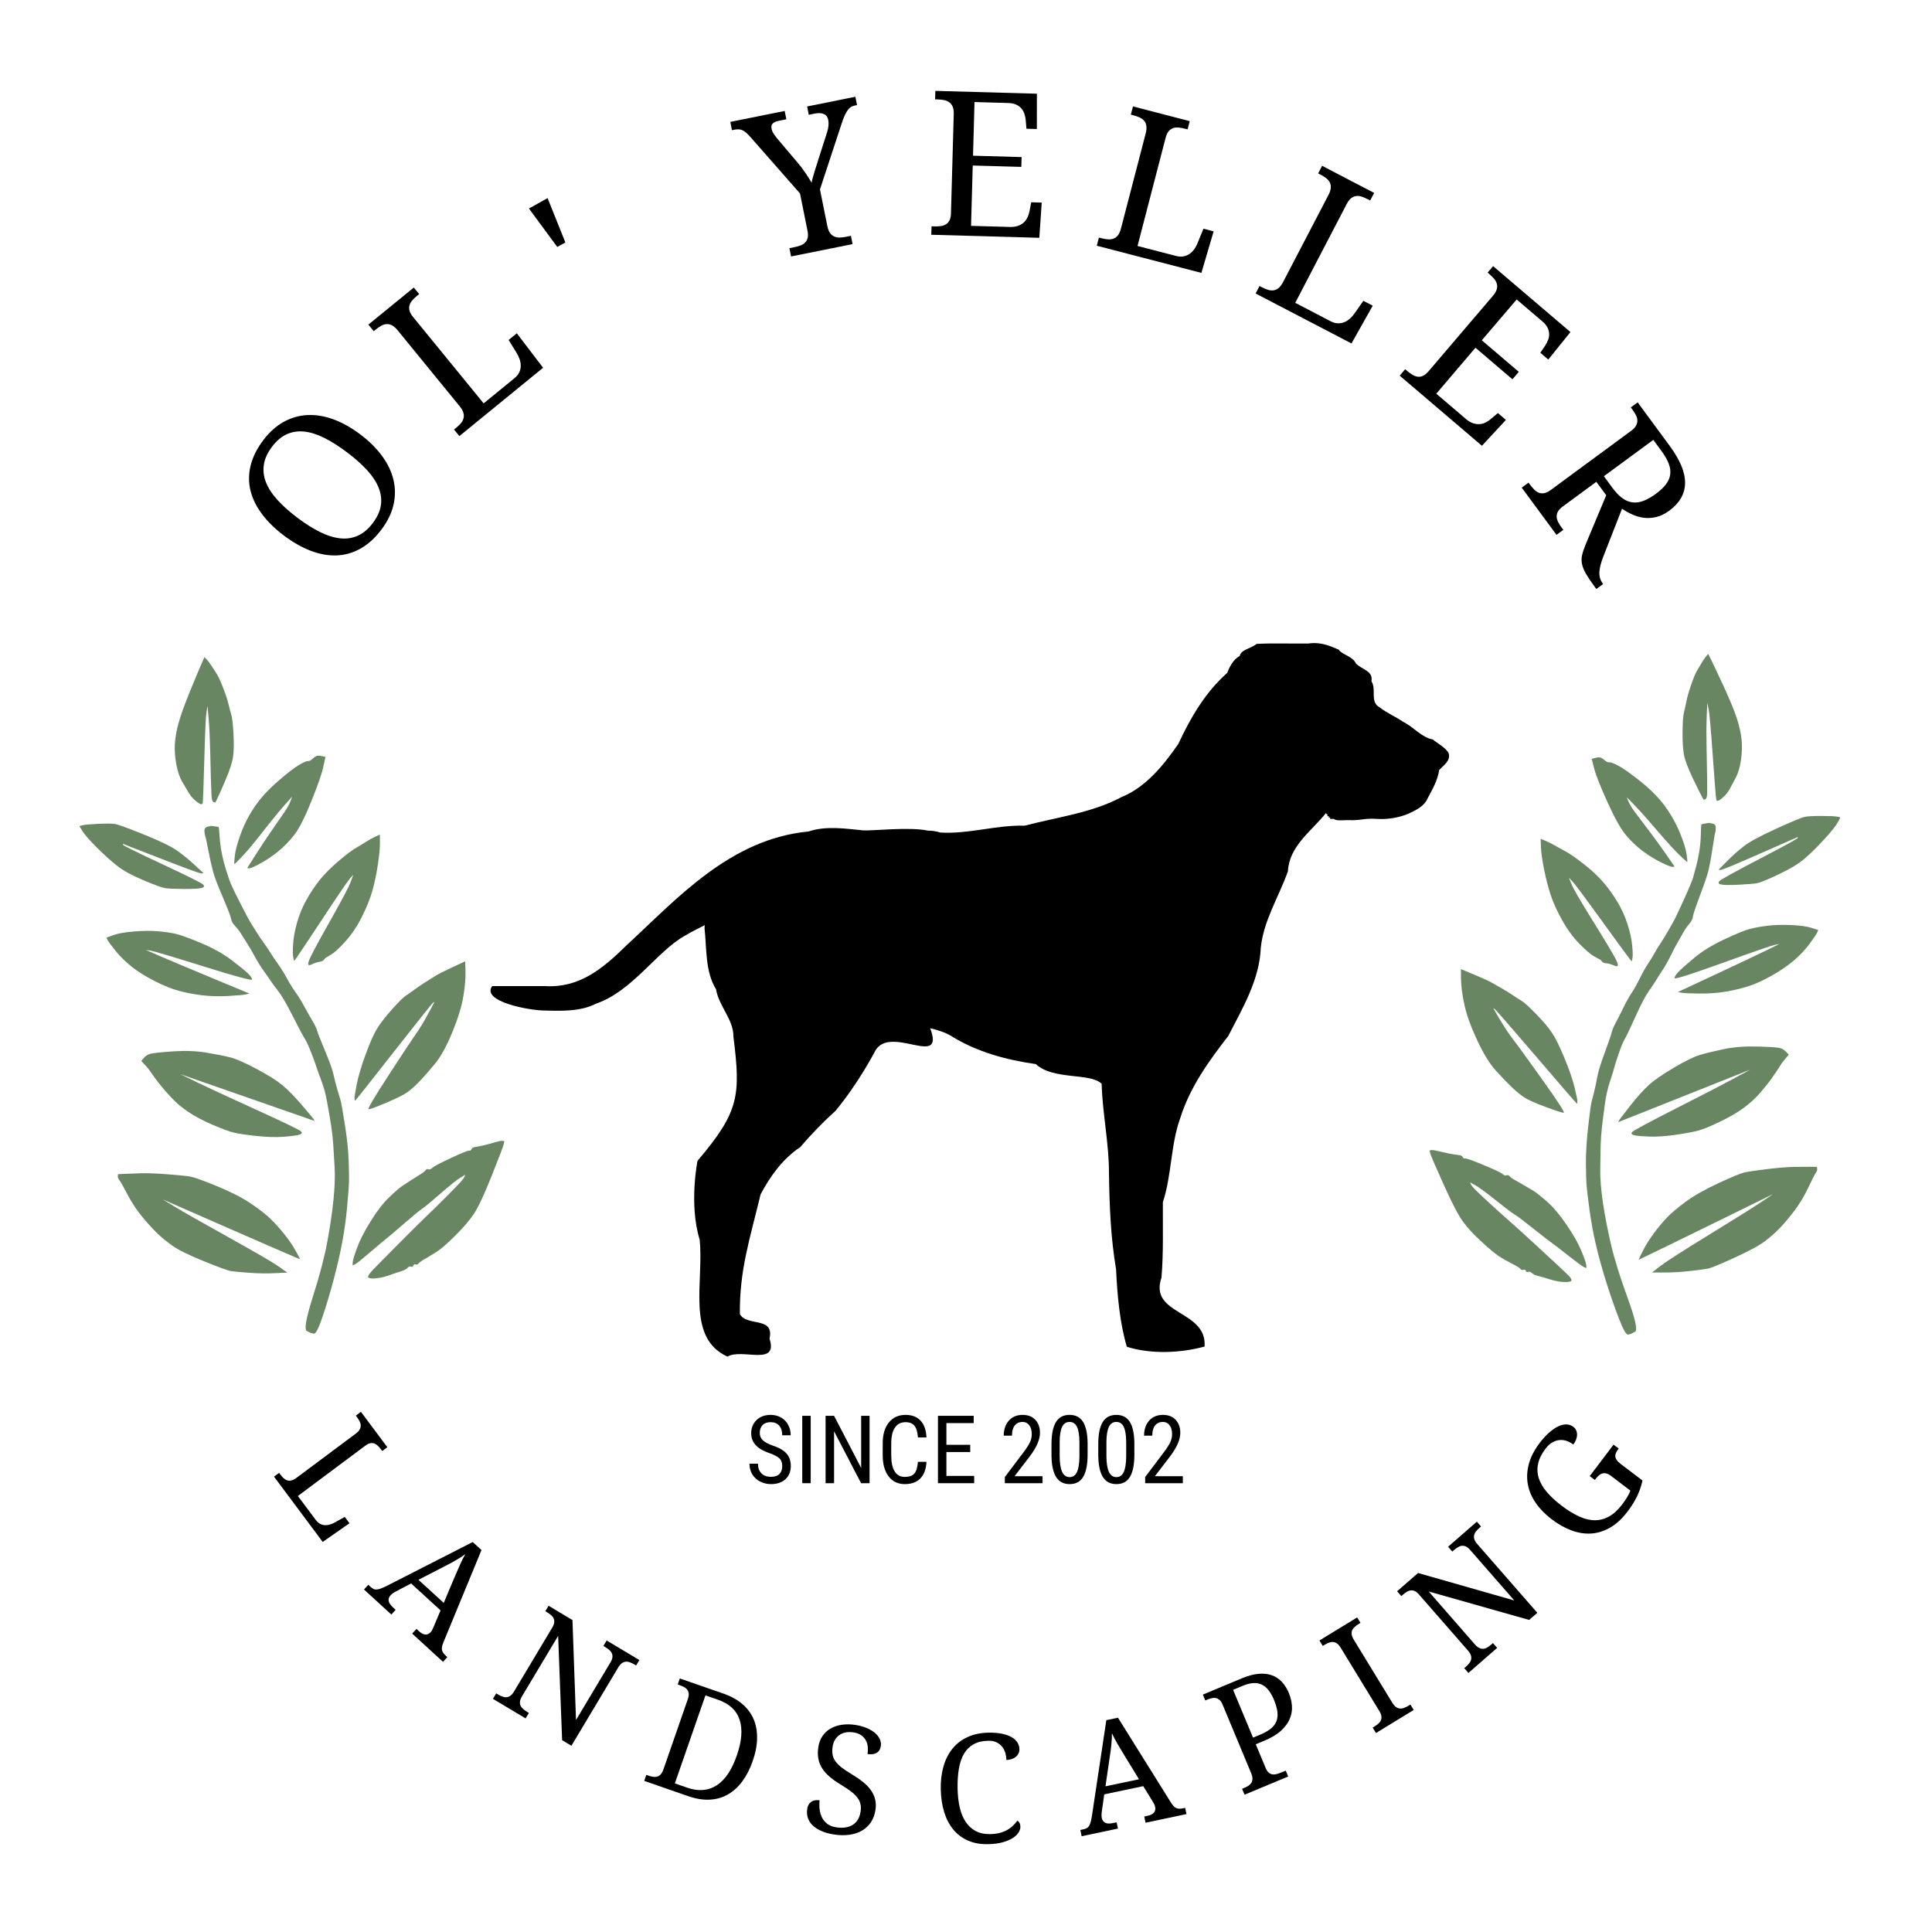 <svg xmlns="http://www.w3.org/2000/svg" xmlns:xlink="http://www.w3.org/1999/xlink" width="1000" zoomAndPan="magnify" viewBox="0 0 750 750" height="1000" preserveAspectRatio="xMidYMid meet" version="1.0"><defs><g/><clipPath id="5c62066433"><path d="M 190 249.465 L 563 249.465 L 563 527 L 190 527 Z M 190 249.465 " clip-rule="nonzero"/></clipPath><clipPath id="fd08a3a34f"><path d="M 79 320 L 136 320 L 136 518 L 79 518 Z M 79 320 " clip-rule="nonzero"/></clipPath><clipPath id="91bd767ed2"><path d="M -21.922 465.645 L 57.508 247.133 L 242.891 314.516 L 163.461 533.027 Z M -21.922 465.645 " clip-rule="nonzero"/></clipPath><clipPath id="7f38560cf0"><path d="M -21.922 465.645 L 57.508 247.133 L 242.891 314.516 L 163.461 533.027 Z M -21.922 465.645 " clip-rule="nonzero"/></clipPath><clipPath id="80e248f51a"><path d="M 45 455 L 117 455 L 117 495 L 45 495 Z M 45 455 " clip-rule="nonzero"/></clipPath><clipPath id="937362f2fb"><path d="M -21.922 465.645 L 57.508 247.133 L 242.891 314.516 L 163.461 533.027 Z M -21.922 465.645 " clip-rule="nonzero"/></clipPath><clipPath id="d33217af11"><path d="M -21.922 465.645 L 57.508 247.133 L 242.891 314.516 L 163.461 533.027 Z M -21.922 465.645 " clip-rule="nonzero"/></clipPath><clipPath id="78db2d83d1"><path d="M 136 442 L 196 442 L 196 497 L 136 497 Z M 136 442 " clip-rule="nonzero"/></clipPath><clipPath id="0abfcd06d6"><path d="M -21.922 465.645 L 57.508 247.133 L 242.891 314.516 L 163.461 533.027 Z M -21.922 465.645 " clip-rule="nonzero"/></clipPath><clipPath id="0cef8a72c8"><path d="M -21.922 465.645 L 57.508 247.133 L 242.891 314.516 L 163.461 533.027 Z M -21.922 465.645 " clip-rule="nonzero"/></clipPath><clipPath id="343d599098"><path d="M 54 407 L 123 407 L 123 442 L 54 442 Z M 54 407 " clip-rule="nonzero"/></clipPath><clipPath id="21fe95d879"><path d="M -21.922 465.645 L 57.508 247.133 L 242.891 314.516 L 163.461 533.027 Z M -21.922 465.645 " clip-rule="nonzero"/></clipPath><clipPath id="5b1f1a30da"><path d="M -21.922 465.645 L 57.508 247.133 L 242.891 314.516 L 163.461 533.027 Z M -21.922 465.645 " clip-rule="nonzero"/></clipPath><clipPath id="0b8c675d48"><path d="M 137 373 L 181 373 L 181 431 L 137 431 Z M 137 373 " clip-rule="nonzero"/></clipPath><clipPath id="ed74cb490d"><path d="M -21.922 465.645 L 57.508 247.133 L 242.891 314.516 L 163.461 533.027 Z M -21.922 465.645 " clip-rule="nonzero"/></clipPath><clipPath id="78992f1abe"><path d="M -21.922 465.645 L 57.508 247.133 L 242.891 314.516 L 163.461 533.027 Z M -21.922 465.645 " clip-rule="nonzero"/></clipPath><clipPath id="3c75c78ceb"><path d="M 41 361 L 98 361 L 98 387 L 41 387 Z M 41 361 " clip-rule="nonzero"/></clipPath><clipPath id="829cc77876"><path d="M -21.922 465.645 L 57.508 247.133 L 242.891 314.516 L 163.461 533.027 Z M -21.922 465.645 " clip-rule="nonzero"/></clipPath><clipPath id="e52d9fa9c4"><path d="M -21.922 465.645 L 57.508 247.133 L 242.891 314.516 L 163.461 533.027 Z M -21.922 465.645 " clip-rule="nonzero"/></clipPath><clipPath id="6678165fbf"><path d="M 113 323 L 148 323 L 148 375 L 113 375 Z M 113 323 " clip-rule="nonzero"/></clipPath><clipPath id="d767793afc"><path d="M -21.922 465.645 L 57.508 247.133 L 242.891 314.516 L 163.461 533.027 Z M -21.922 465.645 " clip-rule="nonzero"/></clipPath><clipPath id="a11eab3269"><path d="M -21.922 465.645 L 57.508 247.133 L 242.891 314.516 L 163.461 533.027 Z M -21.922 465.645 " clip-rule="nonzero"/></clipPath><clipPath id="dc1525ad7a"><path d="M 30 319 L 80 319 L 80 346 L 30 346 Z M 30 319 " clip-rule="nonzero"/></clipPath><clipPath id="c2aa4c674d"><path d="M -21.922 465.645 L 57.508 247.133 L 242.891 314.516 L 163.461 533.027 Z M -21.922 465.645 " clip-rule="nonzero"/></clipPath><clipPath id="3da377c9c6"><path d="M -21.922 465.645 L 57.508 247.133 L 242.891 314.516 L 163.461 533.027 Z M -21.922 465.645 " clip-rule="nonzero"/></clipPath><clipPath id="5bf1797a23"><path d="M 90 293 L 127 293 L 127 338 L 90 338 Z M 90 293 " clip-rule="nonzero"/></clipPath><clipPath id="1b22968ab6"><path d="M -21.922 465.645 L 57.508 247.133 L 242.891 314.516 L 163.461 533.027 Z M -21.922 465.645 " clip-rule="nonzero"/></clipPath><clipPath id="1406a150cb"><path d="M -21.922 465.645 L 57.508 247.133 L 242.891 314.516 L 163.461 533.027 Z M -21.922 465.645 " clip-rule="nonzero"/></clipPath><clipPath id="067b0703a1"><path d="M 67 255 L 91 255 L 91 313 L 67 313 Z M 67 255 " clip-rule="nonzero"/></clipPath><clipPath id="47d4b75472"><path d="M -21.922 465.645 L 57.508 247.133 L 242.891 314.516 L 163.461 533.027 Z M -21.922 465.645 " clip-rule="nonzero"/></clipPath><clipPath id="be9b6943ac"><path d="M -21.922 465.645 L 57.508 247.133 L 242.891 314.516 L 163.461 533.027 Z M -21.922 465.645 " clip-rule="nonzero"/></clipPath><clipPath id="f3e32e1bc0"><path d="M 615 319 L 667 319 L 667 519 L 615 519 Z M 615 319 " clip-rule="nonzero"/></clipPath><clipPath id="c8cf37df64"><path d="M 590.941 535.258 L 502.152 320.379 L 684.453 245.051 L 773.242 459.93 Z M 590.941 535.258 " clip-rule="nonzero"/></clipPath><clipPath id="548d66e8a0"><path d="M 773.426 459.855 L 684.637 244.977 L 502.336 320.301 L 591.125 535.18 Z M 773.426 459.855 " clip-rule="nonzero"/></clipPath><clipPath id="daa5a5e626"><path d="M 636 452 L 706 452 L 706 494 L 636 494 Z M 636 452 " clip-rule="nonzero"/></clipPath><clipPath id="d3106debac"><path d="M 590.941 535.258 L 502.152 320.379 L 684.453 245.051 L 773.242 459.93 Z M 590.941 535.258 " clip-rule="nonzero"/></clipPath><clipPath id="d4d79b028e"><path d="M 773.426 459.855 L 684.637 244.977 L 502.336 320.301 L 591.125 535.18 Z M 773.426 459.855 " clip-rule="nonzero"/></clipPath><clipPath id="291160f9e0"><path d="M 554 446 L 616 446 L 616 498 L 554 498 Z M 554 446 " clip-rule="nonzero"/></clipPath><clipPath id="8cbd3347b6"><path d="M 590.941 535.258 L 502.152 320.379 L 684.453 245.051 L 773.242 459.93 Z M 590.941 535.258 " clip-rule="nonzero"/></clipPath><clipPath id="c455f82ff3"><path d="M 773.426 459.855 L 684.637 244.977 L 502.336 320.301 L 591.125 535.18 Z M 773.426 459.855 " clip-rule="nonzero"/></clipPath><clipPath id="2bd1aa8b58"><path d="M 628 406 L 695 406 L 695 442 L 628 442 Z M 628 406 " clip-rule="nonzero"/></clipPath><clipPath id="83fcd7f8ca"><path d="M 590.941 535.258 L 502.152 320.379 L 684.453 245.051 L 773.242 459.93 Z M 590.941 535.258 " clip-rule="nonzero"/></clipPath><clipPath id="12bc92c4d4"><path d="M 773.426 459.855 L 684.637 244.977 L 502.336 320.301 L 591.125 535.18 Z M 773.426 459.855 " clip-rule="nonzero"/></clipPath><clipPath id="9774225143"><path d="M 567 376 L 613 376 L 613 432 L 567 432 Z M 567 376 " clip-rule="nonzero"/></clipPath><clipPath id="d1eaf89c1a"><path d="M 590.941 535.258 L 502.152 320.379 L 684.453 245.051 L 773.242 459.93 Z M 590.941 535.258 " clip-rule="nonzero"/></clipPath><clipPath id="e0f9f4077f"><path d="M 773.426 459.855 L 684.637 244.977 L 502.336 320.301 L 591.125 535.18 Z M 773.426 459.855 " clip-rule="nonzero"/></clipPath><clipPath id="13d856e55f"><path d="M 650 359 L 706 359 L 706 386 L 650 386 Z M 650 359 " clip-rule="nonzero"/></clipPath><clipPath id="89f5861e4d"><path d="M 590.941 535.258 L 502.152 320.379 L 684.453 245.051 L 773.242 459.93 Z M 590.941 535.258 " clip-rule="nonzero"/></clipPath><clipPath id="23c55f9643"><path d="M 773.426 459.855 L 684.637 244.977 L 502.336 320.301 L 591.125 535.18 Z M 773.426 459.855 " clip-rule="nonzero"/></clipPath><clipPath id="674ed97a1f"><path d="M 598 325 L 634 325 L 634 376 L 598 376 Z M 598 325 " clip-rule="nonzero"/></clipPath><clipPath id="5e20698021"><path d="M 590.941 535.258 L 502.152 320.379 L 684.453 245.051 L 773.242 459.93 Z M 590.941 535.258 " clip-rule="nonzero"/></clipPath><clipPath id="e6b9173bbb"><path d="M 773.426 459.855 L 684.637 244.977 L 502.336 320.301 L 591.125 535.18 Z M 773.426 459.855 " clip-rule="nonzero"/></clipPath><clipPath id="a9d23160d2"><path d="M 667 316 L 715 316 L 715 344 L 667 344 Z M 667 316 " clip-rule="nonzero"/></clipPath><clipPath id="e9c919524a"><path d="M 590.941 535.258 L 502.152 320.379 L 684.453 245.051 L 773.242 459.93 Z M 590.941 535.258 " clip-rule="nonzero"/></clipPath><clipPath id="a287645fb9"><path d="M 773.426 459.855 L 684.637 244.977 L 502.336 320.301 L 591.125 535.18 Z M 773.426 459.855 " clip-rule="nonzero"/></clipPath><clipPath id="b3acc51111"><path d="M 617 294 L 656 294 L 656 337 L 617 337 Z M 617 294 " clip-rule="nonzero"/></clipPath><clipPath id="d38666cf67"><path d="M 590.941 535.258 L 502.152 320.379 L 684.453 245.051 L 773.242 459.93 Z M 590.941 535.258 " clip-rule="nonzero"/></clipPath><clipPath id="3e5e4ce6a3"><path d="M 773.426 459.855 L 684.637 244.977 L 502.336 320.301 L 591.125 535.18 Z M 773.426 459.855 " clip-rule="nonzero"/></clipPath><clipPath id="6a454f4e25"><path d="M 653 253 L 677 253 L 677 311 L 653 311 Z M 653 253 " clip-rule="nonzero"/></clipPath><clipPath id="694f114a57"><path d="M 590.941 535.258 L 502.152 320.379 L 684.453 245.051 L 773.242 459.93 Z M 590.941 535.258 " clip-rule="nonzero"/></clipPath><clipPath id="c4ac9766f7"><path d="M 773.426 459.855 L 684.637 244.977 L 502.336 320.301 L 591.125 535.18 Z M 773.426 459.855 " clip-rule="nonzero"/></clipPath></defs><g fill="#000000" fill-opacity="1"><g transform="translate(130.014, 228.3)"><g><path d="M 9.844 -59.672 C 13.289 -57.078 16.109 -54.285 18.297 -51.297 C 20.492 -48.316 21.969 -45.234 22.719 -42.047 C 23.477 -38.867 23.488 -35.645 22.75 -32.375 C 22.008 -29.113 20.453 -25.906 18.078 -22.75 C 15.578 -19.426 12.848 -16.945 9.891 -15.312 C 6.941 -13.676 3.848 -12.801 0.609 -12.688 C -2.617 -12.57 -5.961 -13.176 -9.422 -14.5 C -12.879 -15.832 -16.344 -17.801 -19.812 -20.406 C -23.258 -23.008 -26.086 -25.781 -28.297 -28.719 C -30.504 -31.656 -31.992 -34.688 -32.766 -37.812 C -33.535 -40.945 -33.531 -44.16 -32.75 -47.453 C -31.969 -50.754 -30.328 -54.066 -27.828 -57.391 C -25.453 -60.547 -22.805 -62.926 -19.891 -64.531 C -16.984 -66.133 -13.895 -67.016 -10.625 -67.172 C -7.363 -67.328 -4.004 -66.77 -0.547 -65.5 C 2.898 -64.238 6.363 -62.297 9.844 -59.672 Z M -14.531 -27.281 C -11.426 -24.957 -8.484 -23.109 -5.703 -21.734 C -2.93 -20.367 -0.328 -19.562 2.109 -19.312 C 4.555 -19.062 6.832 -19.41 8.938 -20.359 C 11.039 -21.305 12.969 -22.941 14.719 -25.266 C 16.469 -27.586 17.508 -29.891 17.844 -32.172 C 18.176 -34.461 17.879 -36.742 16.953 -39.016 C 16.035 -41.285 14.531 -43.562 12.438 -45.844 C 10.344 -48.125 7.742 -50.426 4.641 -52.75 C 1.547 -55.082 -1.379 -56.938 -4.141 -58.312 C -6.91 -59.695 -9.508 -60.516 -11.938 -60.766 C -14.363 -61.016 -16.613 -60.672 -18.688 -59.734 C -20.77 -58.797 -22.688 -57.164 -24.438 -54.844 C -26.188 -52.52 -27.234 -50.211 -27.578 -47.922 C -27.93 -45.641 -27.66 -43.359 -26.766 -41.078 C -25.867 -38.797 -24.379 -36.508 -22.297 -34.219 C -20.211 -31.926 -17.625 -29.613 -14.531 -27.281 Z M -14.531 -27.281 "/></g></g></g><g fill="#000000" fill-opacity="1"><g transform="translate(176.016, 171.184)"><g><path d="M 2.312 -1.891 L 0.234 -4.438 L 1 -5.062 C 1.688 -5.625 2.289 -6.195 2.812 -6.781 C 3.332 -7.375 3.691 -8.008 3.891 -8.688 C 4.098 -9.375 4.098 -10.102 3.891 -10.875 C 3.68 -11.656 3.191 -12.523 2.422 -13.484 L -21.656 -42.969 C -22.426 -43.906 -23.172 -44.555 -23.891 -44.922 C -24.617 -45.285 -25.332 -45.43 -26.031 -45.359 C -26.738 -45.297 -27.43 -45.066 -28.109 -44.672 C -28.797 -44.285 -29.484 -43.812 -30.172 -43.25 L -30.938 -42.625 L -33.016 -45.172 L -15.375 -59.562 L -13.297 -57.016 L -14.094 -56.359 C -14.77 -55.816 -15.367 -55.254 -15.891 -54.672 C -16.422 -54.098 -16.789 -53.477 -17 -52.812 C -17.219 -52.145 -17.238 -51.43 -17.062 -50.672 C -16.883 -49.91 -16.43 -49.082 -15.703 -48.188 L 11.734 -14.594 L 23.688 -24.359 C 24.594 -25.098 25.227 -25.891 25.594 -26.734 C 25.969 -27.586 26.148 -28.441 26.141 -29.297 C 26.129 -30.16 25.969 -31.008 25.656 -31.844 C 25.352 -32.688 24.977 -33.469 24.531 -34.188 L 21.438 -39.203 L 24.609 -41.797 L 34.812 -28.422 Z M 2.312 -1.891 "/></g></g></g><g fill="#000000" fill-opacity="1"><g transform="translate(228.663, 131.916)"><g><path d="M -23.328 -50.969 L -16.094 -55.016 L -9.188 -37.797 L -12.328 -36.047 Z M -23.328 -50.969 "/></g></g></g><g fill="#000000" fill-opacity="1"><g transform="translate(260.154, 115.584)"><g/></g></g><g fill="#000000" fill-opacity="1"><g transform="translate(294.886, 102.014)"><g><path d="M 12.203 -2.453 L 11.562 -5.672 L 13.328 -6.031 C 14.18 -6.195 14.977 -6.41 15.719 -6.672 C 16.457 -6.93 17.078 -7.297 17.578 -7.766 C 18.078 -8.234 18.426 -8.844 18.625 -9.594 C 18.82 -10.344 18.812 -11.281 18.594 -12.406 L 15.672 -26.922 L -3.484 -48.719 C -4.047 -49.363 -4.566 -49.898 -5.047 -50.328 C -5.523 -50.766 -6 -51.109 -6.469 -51.359 C -6.945 -51.609 -7.453 -51.754 -7.984 -51.797 C -8.516 -51.836 -9.109 -51.797 -9.766 -51.672 L -10.734 -51.469 L -11.375 -54.703 L 9.734 -58.938 L 10.375 -55.703 L 7.516 -55.141 C 6.816 -54.992 6.258 -54.816 5.844 -54.609 C 5.438 -54.398 5.129 -54.156 4.922 -53.875 C 4.723 -53.602 4.609 -53.305 4.578 -52.984 C 4.547 -52.672 4.566 -52.348 4.641 -52.016 C 4.785 -51.305 5.086 -50.617 5.547 -49.953 C 6.004 -49.285 6.438 -48.707 6.844 -48.219 L 14.547 -39.109 C 15.766 -37.711 16.844 -36.305 17.781 -34.891 C 18.719 -33.473 19.52 -32.207 20.188 -31.094 C 20.289 -31.695 20.441 -32.367 20.641 -33.109 C 20.848 -33.848 21.082 -34.641 21.344 -35.484 C 21.602 -36.328 21.879 -37.195 22.172 -38.094 C 22.461 -39 22.75 -39.906 23.031 -40.812 L 26.156 -50.578 C 26.477 -51.555 26.672 -52.461 26.734 -53.297 C 26.797 -54.129 26.766 -54.852 26.641 -55.469 C 26.41 -56.594 25.836 -57.352 24.922 -57.75 C 24.004 -58.156 22.805 -58.207 21.328 -57.906 L 19.078 -57.453 L 18.438 -60.688 L 37.172 -64.453 L 37.812 -61.219 L 36.938 -61.047 C 36.383 -60.93 35.883 -60.734 35.438 -60.453 C 34.988 -60.172 34.555 -59.75 34.141 -59.188 C 33.734 -58.625 33.336 -57.906 32.953 -57.031 C 32.566 -56.164 32.172 -55.098 31.766 -53.828 L 23.422 -28.484 L 26.266 -14.359 C 26.504 -13.148 26.859 -12.219 27.328 -11.562 C 27.805 -10.914 28.375 -10.453 29.031 -10.172 C 29.688 -9.898 30.406 -9.773 31.188 -9.797 C 31.977 -9.828 32.797 -9.93 33.641 -10.109 L 35.438 -10.469 L 36.078 -7.25 Z M 12.203 -2.453 "/></g></g></g><g fill="#000000" fill-opacity="1"><g transform="translate(358.539, 91.053)"><g><path d="M 18.422 -3.375 L 33.5 -2.953 C 34.738 -2.922 35.801 -3.066 36.688 -3.391 C 37.582 -3.711 38.332 -4.156 38.938 -4.719 C 39.539 -5.289 40.016 -5.957 40.359 -6.719 C 40.711 -7.488 40.973 -8.305 41.141 -9.172 L 41.766 -12.531 L 45.859 -12.406 L 44.922 1.266 L 2.984 0.078 L 3.078 -3.203 L 4.062 -3.172 C 4.938 -3.141 5.766 -3.172 6.547 -3.266 C 7.328 -3.359 8.008 -3.578 8.594 -3.922 C 9.188 -4.266 9.664 -4.781 10.031 -5.469 C 10.395 -6.156 10.594 -7.07 10.625 -8.219 L 11.703 -46.656 C 11.742 -47.875 11.609 -48.859 11.297 -49.609 C 10.992 -50.359 10.551 -50.938 9.969 -51.344 C 9.395 -51.758 8.723 -52.039 7.953 -52.188 C 7.18 -52.332 6.348 -52.422 5.453 -52.453 L 4.469 -52.484 L 4.562 -55.781 L 43.984 -54.672 L 43.969 -40.969 L 39.922 -41.078 L 39.641 -44.453 C 39.555 -45.328 39.379 -46.156 39.109 -46.938 C 38.836 -47.727 38.438 -48.422 37.906 -49.016 C 37.375 -49.617 36.695 -50.102 35.875 -50.469 C 35.051 -50.832 34.055 -51.031 32.891 -51.062 L 19.766 -51.438 L 19.188 -30.609 L 38.047 -30.078 L 37.938 -26.266 L 19.078 -26.797 Z M 18.422 -3.375 "/></g></g></g><g fill="#000000" fill-opacity="1"><g transform="translate(422.882, 94.641)"><g><path d="M 2.891 0.75 L 3.719 -2.422 L 4.672 -2.172 C 5.535 -1.953 6.359 -1.805 7.141 -1.734 C 7.922 -1.66 8.645 -1.742 9.312 -1.984 C 9.988 -2.223 10.578 -2.656 11.078 -3.281 C 11.586 -3.906 11.992 -4.816 12.297 -6.016 L 21.875 -42.844 C 22.176 -44.031 22.258 -45.02 22.125 -45.812 C 22 -46.613 21.695 -47.281 21.219 -47.812 C 20.75 -48.344 20.156 -48.766 19.438 -49.078 C 18.719 -49.398 17.926 -49.672 17.062 -49.891 L 16.109 -50.141 L 16.938 -53.328 L 38.969 -47.609 L 38.141 -44.422 L 37.141 -44.672 C 36.305 -44.891 35.5 -45.039 34.719 -45.125 C 33.938 -45.219 33.211 -45.148 32.547 -44.922 C 31.891 -44.703 31.305 -44.297 30.797 -43.703 C 30.285 -43.109 29.891 -42.254 29.609 -41.141 L 18.703 0.844 L 33.656 4.719 C 34.781 5.008 35.797 5.055 36.703 4.859 C 37.609 4.66 38.406 4.301 39.094 3.781 C 39.789 3.258 40.383 2.629 40.875 1.891 C 41.363 1.148 41.758 0.391 42.062 -0.391 L 44.297 -5.859 L 48.25 -4.828 L 43.5 11.297 Z M 2.891 0.75 "/></g></g></g><g fill="#000000" fill-opacity="1"><g transform="translate(484.785, 112.558)"><g><path d="M 2.641 1.375 L 4.156 -1.531 L 5.031 -1.078 C 5.832 -0.66 6.609 -0.328 7.359 -0.078 C 8.109 0.16 8.832 0.238 9.531 0.156 C 10.238 0.07 10.906 -0.219 11.531 -0.719 C 12.164 -1.219 12.766 -2.016 13.328 -3.109 L 30.922 -36.859 C 31.484 -37.941 31.785 -38.883 31.828 -39.688 C 31.879 -40.5 31.734 -41.211 31.391 -41.828 C 31.055 -42.453 30.57 -43 29.938 -43.469 C 29.312 -43.938 28.598 -44.379 27.797 -44.797 L 26.922 -45.25 L 28.453 -48.188 L 48.656 -37.672 L 47.125 -34.734 L 46.203 -35.203 C 45.43 -35.609 44.676 -35.938 43.938 -36.188 C 43.195 -36.445 42.484 -36.539 41.797 -36.469 C 41.109 -36.406 40.445 -36.145 39.812 -35.688 C 39.188 -35.227 38.602 -34.488 38.062 -33.469 L 18.031 5 L 31.734 12.141 C 32.766 12.68 33.742 12.953 34.672 12.953 C 35.598 12.961 36.457 12.789 37.25 12.438 C 38.039 12.094 38.758 11.613 39.406 11 C 40.051 10.383 40.613 9.727 41.094 9.031 L 44.469 4.219 L 48.109 6.109 L 39.859 20.766 Z M 2.641 1.375 "/></g></g></g><g fill="#000000" fill-opacity="1"><g transform="translate(541.097, 143.894)"><g><path d="M 16.469 8.938 L 27.953 18.734 C 28.891 19.535 29.805 20.086 30.703 20.391 C 31.598 20.691 32.457 20.812 33.281 20.75 C 34.113 20.688 34.906 20.469 35.656 20.094 C 36.406 19.719 37.109 19.242 37.766 18.672 L 40.375 16.453 L 43.5 19.109 L 34.188 29.156 L 2.266 1.938 L 4.391 -0.562 L 5.141 0.078 C 5.805 0.641 6.473 1.129 7.141 1.547 C 7.816 1.961 8.488 2.223 9.156 2.328 C 9.832 2.441 10.523 2.344 11.234 2.031 C 11.953 1.727 12.688 1.141 13.438 0.266 L 38.391 -28.984 C 39.18 -29.91 39.691 -30.758 39.922 -31.531 C 40.148 -32.312 40.164 -33.047 39.969 -33.734 C 39.781 -34.422 39.43 -35.062 38.922 -35.656 C 38.422 -36.25 37.828 -36.836 37.141 -37.422 L 36.391 -38.062 L 38.531 -40.578 L 68.547 -14.984 L 59.938 -4.312 L 56.859 -6.953 L 58.75 -9.75 C 59.238 -10.488 59.625 -11.242 59.906 -12.016 C 60.188 -12.797 60.305 -13.586 60.266 -14.391 C 60.234 -15.191 60.016 -15.988 59.609 -16.781 C 59.203 -17.582 58.551 -18.363 57.656 -19.125 L 47.672 -27.641 L 34.141 -11.797 L 48.5 0.453 L 46.031 3.344 L 31.672 -8.906 Z M 16.469 8.938 "/></g></g></g><g fill="#000000" fill-opacity="1"><g transform="translate(588.97, 186.899)"><g><path d="M 33.391 29.281 C 32.504 31.57 32.008 33.531 31.906 35.156 C 31.801 36.789 32.238 38.273 33.219 39.609 L 33.359 39.812 L 30.719 41.75 L 30.062 40.844 C 28.613 38.875 27.492 37.207 26.703 35.844 C 25.91 34.477 25.395 33.203 25.156 32.016 C 24.926 30.836 24.945 29.66 25.219 28.484 C 25.5 27.305 25.969 25.922 26.625 24.328 L 34.562 5.359 L 30.719 0.141 L 17.719 9.703 C 16.789 10.379 16.145 11.062 15.781 11.75 C 15.426 12.445 15.273 13.133 15.328 13.812 C 15.391 14.488 15.602 15.176 15.969 15.875 C 16.332 16.57 16.773 17.27 17.297 17.969 L 17.906 18.797 L 15.266 20.734 L 1.766 2.406 L 4.406 0.469 L 5 1.266 C 5.508 1.961 6.039 2.586 6.594 3.141 C 7.156 3.691 7.75 4.098 8.375 4.359 C 9.008 4.617 9.707 4.68 10.469 4.547 C 11.238 4.41 12.086 4.004 13.016 3.328 L 44.219 -19.641 C 45.156 -20.328 45.801 -21.016 46.156 -21.703 C 46.52 -22.398 46.68 -23.094 46.641 -23.781 C 46.609 -24.477 46.406 -25.172 46.031 -25.859 C 45.656 -26.555 45.211 -27.254 44.703 -27.953 L 44.109 -28.75 L 46.766 -30.703 L 59.25 -13.75 C 63.258 -8.289 65.234 -3.488 65.172 0.656 C 65.117 4.812 63.062 8.383 59 11.375 C 57.312 12.613 55.633 13.426 53.969 13.812 C 52.312 14.207 50.695 14.301 49.125 14.094 C 47.562 13.883 46.062 13.453 44.625 12.797 C 43.188 12.148 41.879 11.41 40.703 10.578 Z M 33.656 -2.031 L 36.906 2.391 C 38.27 4.242 39.609 5.633 40.922 6.562 C 42.234 7.488 43.57 8.016 44.938 8.141 C 46.312 8.273 47.727 8.051 49.188 7.469 C 50.656 6.883 52.211 5.988 53.859 4.781 C 55.547 3.539 56.848 2.312 57.766 1.094 C 58.68 -0.125 59.227 -1.395 59.406 -2.719 C 59.582 -4.051 59.383 -5.461 58.812 -6.953 C 58.238 -8.441 57.297 -10.078 55.984 -11.859 L 52.844 -16.141 Z M 33.656 -2.031 "/></g></g></g><g fill="#000000" fill-opacity="1"><g transform="translate(105.027, 571.435)"><g><path d="M 1.344 1.797 L 3.328 0.328 L 3.781 0.938 C 4.176 1.469 4.586 1.938 5.016 2.344 C 5.453 2.758 5.922 3.051 6.422 3.219 C 6.922 3.395 7.469 3.414 8.062 3.281 C 8.656 3.156 9.32 2.816 10.062 2.266 L 33.047 -14.875 C 33.785 -15.426 34.301 -15.969 34.594 -16.5 C 34.895 -17.039 35.031 -17.57 35 -18.094 C 34.977 -18.625 34.832 -19.156 34.562 -19.688 C 34.289 -20.219 33.957 -20.75 33.562 -21.281 L 33.109 -21.891 L 35.078 -23.375 L 45.344 -9.625 L 43.375 -8.141 L 42.906 -8.766 C 42.52 -9.273 42.113 -9.738 41.688 -10.156 C 41.258 -10.582 40.797 -10.883 40.297 -11.062 C 39.805 -11.25 39.27 -11.285 38.688 -11.172 C 38.113 -11.055 37.484 -10.742 36.797 -10.234 L 10.609 9.312 L 17.562 18.625 C 18.094 19.332 18.672 19.836 19.297 20.141 C 19.922 20.453 20.555 20.617 21.203 20.641 C 21.848 20.66 22.488 20.566 23.125 20.359 C 23.77 20.16 24.367 19.906 24.922 19.594 L 28.812 17.422 L 30.641 19.891 L 20.25 27.141 Z M 1.344 1.797 "/></g></g></g><g fill="#000000" fill-opacity="1"><g transform="translate(141.302, 617.039)"><g><path d="M 18.297 -2.344 L 12.469 0.703 C 12.031 0.93 11.625 1.176 11.25 1.438 C 10.875 1.707 10.578 1.961 10.359 2.203 C 9.68 2.941 9.422 3.695 9.578 4.469 C 9.742 5.25 10.316 6.086 11.297 6.984 L 12.281 7.891 L 10.609 9.719 L 0 0 L 1.672 -1.828 L 2.5 -1.062 C 2.926 -0.676 3.328 -0.391 3.703 -0.203 C 4.086 -0.023 4.516 0.039 4.984 0 C 5.461 -0.039 6.008 -0.176 6.625 -0.406 C 7.25 -0.645 8.016 -0.988 8.922 -1.438 L 42.203 -18.422 L 45.609 -15.312 L 30.797 20.594 C 30.555 21.195 30.391 21.727 30.297 22.188 C 30.203 22.656 30.195 23.082 30.281 23.469 C 30.363 23.863 30.523 24.238 30.766 24.594 C 31.004 24.957 31.336 25.332 31.766 25.719 L 32.344 26.25 L 30.672 28.078 L 18.703 17.125 L 20.375 15.297 L 21.375 16.219 C 23.125 17.812 24.633 17.914 25.906 16.531 C 26.125 16.289 26.316 16.008 26.484 15.688 C 26.648 15.375 26.82 15.004 27 14.578 L 29.719 8.109 Z M 35.203 -4.875 C 35.93 -6.562 36.617 -8.141 37.266 -9.609 C 37.922 -11.086 38.609 -12.461 39.328 -13.734 C 38.754 -13.297 38.176 -12.891 37.594 -12.516 C 37.008 -12.148 36.406 -11.785 35.781 -11.422 C 35.164 -11.055 34.5 -10.68 33.781 -10.297 C 33.07 -9.922 32.285 -9.508 31.422 -9.062 L 21.141 -3.766 L 30.953 5.203 Z M 35.203 -4.875 "/></g></g></g><g fill="#000000" fill-opacity="1"><g transform="translate(189.419, 658.327)"><g><path d="M 28.797 17.219 L 27.25 -23.281 L 13.25 0.125 C 12.781 0.906 12.508 1.598 12.438 2.203 C 12.375 2.816 12.453 3.359 12.672 3.828 C 12.898 4.305 13.242 4.738 13.703 5.125 C 14.16 5.52 14.664 5.883 15.219 6.219 L 15.891 6.625 L 14.625 8.75 L 1.938 1.156 L 3.203 -0.969 L 3.844 -0.578 C 4.414 -0.242 4.977 0.031 5.531 0.25 C 6.094 0.469 6.633 0.562 7.156 0.531 C 7.688 0.5 8.203 0.312 8.703 -0.031 C 9.203 -0.383 9.688 -0.953 10.156 -1.734 L 25 -26.562 C 25.438 -27.289 25.68 -27.953 25.734 -28.547 C 25.785 -29.141 25.695 -29.672 25.469 -30.141 C 25.238 -30.609 24.891 -31.031 24.422 -31.406 C 23.961 -31.789 23.457 -32.145 22.906 -32.469 L 22.266 -32.859 L 23.547 -34.969 L 32.812 -29.422 L 34.188 9.375 L 47.594 -13.047 C 48.031 -13.773 48.273 -14.438 48.328 -15.031 C 48.379 -15.625 48.285 -16.156 48.047 -16.625 C 47.816 -17.094 47.473 -17.516 47.016 -17.891 C 46.555 -18.273 46.047 -18.633 45.484 -18.969 L 44.812 -19.375 L 46.094 -21.484 L 58.797 -13.891 L 57.516 -11.781 L 56.875 -12.172 C 56.301 -12.504 55.738 -12.773 55.188 -12.984 C 54.645 -13.203 54.102 -13.297 53.562 -13.266 C 53.031 -13.234 52.516 -13.039 52.016 -12.688 C 51.523 -12.344 51.039 -11.781 50.562 -11 L 32.406 19.375 Z M 28.797 17.219 "/></g></g></g><g fill="#000000" fill-opacity="1"><g transform="translate(247.963, 690.604)"><g><path d="M 44.234 -6.969 C 43.18 -3.914 41.844 -1.297 40.219 0.891 C 38.602 3.078 36.742 4.773 34.641 5.984 C 32.535 7.203 30.188 7.879 27.594 8.016 C 25.008 8.16 22.203 7.707 19.172 6.656 L 2.125 0.734 L 2.938 -1.594 L 3.641 -1.344 C 4.273 -1.125 4.883 -0.961 5.469 -0.859 C 6.062 -0.766 6.613 -0.785 7.125 -0.922 C 7.633 -1.055 8.098 -1.348 8.516 -1.797 C 8.93 -2.242 9.289 -2.898 9.594 -3.766 L 19.078 -31.094 C 19.359 -31.895 19.461 -32.586 19.391 -33.172 C 19.328 -33.754 19.133 -34.254 18.812 -34.672 C 18.5 -35.086 18.078 -35.43 17.547 -35.703 C 17.016 -35.984 16.441 -36.227 15.828 -36.438 L 15.125 -36.688 L 15.938 -39.031 L 32.984 -33.109 C 35.848 -32.109 38.254 -30.773 40.203 -29.109 C 42.148 -27.453 43.602 -25.516 44.562 -23.297 C 45.52 -21.078 45.977 -18.586 45.938 -15.828 C 45.906 -13.066 45.336 -10.113 44.234 -6.969 Z M 18.859 3.391 C 21.066 4.148 23.129 4.441 25.047 4.266 C 26.973 4.086 28.738 3.469 30.344 2.406 C 31.957 1.344 33.41 -0.148 34.703 -2.078 C 35.992 -4.016 37.113 -6.359 38.062 -9.109 C 39.988 -14.641 40.359 -19.242 39.172 -22.922 C 37.984 -26.609 35.188 -29.223 30.781 -30.766 L 25.891 -32.453 L 14.016 1.703 Z M 18.859 3.391 "/></g></g></g><g fill="#000000" fill-opacity="1"><g transform="translate(309.402, 709.36)"><g><path d="M 14.297 2.781 C 12.398 2.488 10.758 2.023 9.375 1.391 C 7.988 0.766 6.859 0.023 5.984 -0.828 C 5.117 -1.68 4.52 -2.656 4.188 -3.75 C 3.852 -4.844 3.781 -5.992 3.969 -7.203 C 4.145 -8.379 4.648 -9.27 5.484 -9.875 C 6.316 -10.477 7.41 -10.68 8.766 -10.484 C 8.641 -9.266 8.645 -8.07 8.781 -6.906 C 8.926 -5.738 9.242 -4.676 9.734 -3.719 C 10.234 -2.77 10.926 -1.961 11.812 -1.297 C 12.707 -0.641 13.836 -0.207 15.203 0 C 17.816 0.395 19.957 0.078 21.625 -0.953 C 23.289 -1.992 24.305 -3.703 24.672 -6.078 C 24.836 -7.141 24.828 -8.102 24.641 -8.969 C 24.461 -9.832 24.078 -10.66 23.484 -11.453 C 22.891 -12.254 22.066 -13.062 21.016 -13.875 C 19.961 -14.688 18.633 -15.578 17.031 -16.547 C 15.344 -17.555 13.883 -18.582 12.656 -19.625 C 11.438 -20.676 10.457 -21.785 9.719 -22.953 C 8.988 -24.129 8.504 -25.383 8.266 -26.719 C 8.023 -28.051 8.023 -29.52 8.266 -31.125 C 8.523 -32.789 9.07 -34.234 9.906 -35.453 C 10.738 -36.672 11.789 -37.641 13.062 -38.359 C 14.344 -39.086 15.797 -39.57 17.422 -39.812 C 19.055 -40.051 20.797 -40.031 22.641 -39.75 C 24.379 -39.477 25.895 -39.055 27.188 -38.484 C 28.488 -37.922 29.555 -37.266 30.391 -36.516 C 31.223 -35.773 31.82 -34.973 32.188 -34.109 C 32.551 -33.242 32.664 -32.383 32.531 -31.531 C 32.344 -30.27 31.785 -29.383 30.859 -28.875 C 29.941 -28.375 28.781 -28.227 27.375 -28.438 C 27.52 -29.344 27.551 -30.254 27.469 -31.172 C 27.383 -32.098 27.141 -32.941 26.734 -33.703 C 26.328 -34.473 25.738 -35.141 24.969 -35.703 C 24.207 -36.273 23.207 -36.656 21.969 -36.844 C 20.844 -37.008 19.812 -37.004 18.875 -36.828 C 17.945 -36.648 17.141 -36.316 16.453 -35.828 C 15.766 -35.348 15.191 -34.723 14.734 -33.953 C 14.285 -33.191 13.984 -32.312 13.828 -31.312 C 13.648 -30.145 13.645 -29.098 13.812 -28.172 C 13.988 -27.242 14.375 -26.367 14.969 -25.547 C 15.57 -24.734 16.406 -23.914 17.469 -23.094 C 18.539 -22.281 19.867 -21.406 21.453 -20.469 C 23.047 -19.508 24.453 -18.535 25.672 -17.547 C 26.898 -16.566 27.898 -15.523 28.672 -14.422 C 29.453 -13.316 30 -12.133 30.312 -10.875 C 30.633 -9.613 30.68 -8.238 30.453 -6.75 C 30.172 -4.906 29.578 -3.305 28.672 -1.953 C 27.773 -0.609 26.625 0.469 25.219 1.281 C 23.82 2.102 22.195 2.641 20.344 2.891 C 18.5 3.148 16.484 3.113 14.297 2.781 Z M 14.297 2.781 "/></g></g></g><g fill="#000000" fill-opacity="1"><g transform="translate(362.265, 715.764)"><g><path d="M 21.406 -43.141 C 23.426 -43.18 25.18 -43.047 26.672 -42.734 C 28.16 -42.43 29.406 -41.992 30.406 -41.422 C 31.414 -40.848 32.172 -40.16 32.672 -39.359 C 33.18 -38.566 33.445 -37.707 33.469 -36.781 C 33.477 -36.145 33.359 -35.57 33.109 -35.062 C 32.859 -34.551 32.504 -34.109 32.047 -33.734 C 31.598 -33.367 31.062 -33.082 30.438 -32.875 C 29.82 -32.664 29.148 -32.555 28.422 -32.547 C 28.398 -33.473 28.258 -34.383 28 -35.281 C 27.75 -36.176 27.344 -36.973 26.781 -37.672 C 26.219 -38.379 25.492 -38.953 24.609 -39.391 C 23.723 -39.828 22.641 -40.031 21.359 -40 C 19.129 -39.957 17.242 -39.508 15.703 -38.656 C 14.172 -37.812 12.93 -36.598 11.984 -35.016 C 11.047 -33.441 10.379 -31.504 9.984 -29.203 C 9.586 -26.898 9.414 -24.27 9.469 -21.312 C 9.531 -18.676 9.812 -16.27 10.312 -14.094 C 10.812 -11.914 11.578 -10.055 12.609 -8.516 C 13.641 -6.973 14.938 -5.785 16.5 -4.953 C 18.07 -4.117 19.941 -3.723 22.109 -3.766 C 23.547 -3.797 24.812 -3.957 25.906 -4.25 C 27.008 -4.551 27.977 -4.941 28.812 -5.422 C 29.645 -5.898 30.375 -6.445 31 -7.062 C 31.633 -7.688 32.195 -8.332 32.688 -9 C 33.02 -8.789 33.289 -8.504 33.5 -8.141 C 33.719 -7.773 33.832 -7.297 33.844 -6.703 C 33.863 -5.953 33.629 -5.18 33.141 -4.391 C 32.648 -3.609 31.891 -2.891 30.859 -2.234 C 29.836 -1.578 28.535 -1.023 26.953 -0.578 C 25.367 -0.141 23.484 0.098 21.297 0.141 C 18.359 0.203 15.766 -0.258 13.516 -1.25 C 11.266 -2.238 9.363 -3.664 7.812 -5.531 C 6.27 -7.406 5.086 -9.664 4.266 -12.312 C 3.453 -14.969 3.008 -17.922 2.938 -21.172 C 2.875 -24.359 3.219 -27.285 3.969 -29.953 C 4.719 -32.617 5.863 -34.914 7.406 -36.844 C 8.945 -38.77 10.891 -40.285 13.234 -41.391 C 15.578 -42.492 18.301 -43.078 21.406 -43.141 Z M 21.406 -43.141 "/></g></g></g><g fill="#000000" fill-opacity="1"><g transform="translate(419.898, 712.818)"><g><path d="M 8.766 -16.25 L 7.844 -9.719 C 7.77 -9.238 7.727 -8.766 7.719 -8.297 C 7.719 -7.836 7.75 -7.453 7.812 -7.141 C 8.02 -6.16 8.488 -5.508 9.219 -5.188 C 9.945 -4.863 10.957 -4.844 12.25 -5.125 L 13.562 -5.391 L 14.078 -2.969 L 0 0 L -0.516 -2.422 L 0.578 -2.656 C 1.141 -2.77 1.609 -2.926 1.984 -3.125 C 2.359 -3.332 2.664 -3.641 2.906 -4.047 C 3.156 -4.461 3.363 -4.988 3.531 -5.625 C 3.695 -6.27 3.859 -7.086 4.016 -8.078 L 9.578 -45.047 L 14.094 -46 L 34.672 -13.047 C 35.023 -12.504 35.359 -12.055 35.672 -11.703 C 35.992 -11.359 36.336 -11.102 36.703 -10.938 C 37.078 -10.77 37.477 -10.68 37.906 -10.672 C 38.344 -10.672 38.844 -10.734 39.406 -10.859 L 40.172 -11.016 L 40.688 -8.594 L 24.812 -5.234 L 24.297 -7.656 L 25.625 -7.938 C 27.938 -8.426 28.898 -9.594 28.516 -11.438 C 28.453 -11.75 28.344 -12.066 28.188 -12.391 C 28.031 -12.723 27.828 -13.086 27.578 -13.484 L 23.906 -19.438 Z M 16.547 -31.453 C 15.586 -33.035 14.695 -34.52 13.875 -35.906 C 13.062 -37.289 12.352 -38.645 11.75 -39.969 C 11.758 -39.25 11.742 -38.547 11.703 -37.859 C 11.66 -37.172 11.609 -36.469 11.547 -35.75 C 11.492 -35.031 11.41 -34.27 11.297 -33.469 C 11.191 -32.676 11.062 -31.789 10.906 -30.812 L 9.25 -19.375 L 22.266 -22.109 Z M 16.547 -31.453 "/></g></g></g><g fill="#000000" fill-opacity="1"><g transform="translate(481.06, 697.561)"><g><path d="M 2.078 -0.859 L 1.125 -3.141 L 1.812 -3.438 C 2.426 -3.688 2.988 -3.969 3.5 -4.281 C 4.008 -4.602 4.406 -4.984 4.688 -5.422 C 4.977 -5.867 5.129 -6.398 5.141 -7.016 C 5.16 -7.629 4.992 -8.359 4.641 -9.203 L -6.484 -35.906 C -6.816 -36.688 -7.203 -37.27 -7.641 -37.656 C -8.086 -38.039 -8.566 -38.281 -9.078 -38.375 C -9.586 -38.477 -10.133 -38.457 -10.719 -38.312 C -11.301 -38.176 -11.891 -37.984 -12.484 -37.734 L -13.172 -37.438 L -14.109 -39.719 L 1.156 -46.094 C 3.445 -47.039 5.539 -47.602 7.438 -47.781 C 9.344 -47.957 11.051 -47.785 12.562 -47.266 C 14.07 -46.742 15.383 -45.895 16.5 -44.719 C 17.625 -43.539 18.555 -42.062 19.297 -40.281 C 19.961 -38.676 20.352 -37.023 20.469 -35.328 C 20.594 -33.629 20.312 -31.961 19.625 -30.328 C 18.945 -28.703 17.82 -27.164 16.25 -25.719 C 14.676 -24.27 12.539 -22.984 9.844 -21.859 L 6.422 -20.438 L 10.266 -11.234 C 10.598 -10.441 10.984 -9.852 11.422 -9.469 C 11.859 -9.082 12.332 -8.848 12.844 -8.766 C 13.363 -8.68 13.91 -8.711 14.484 -8.859 C 15.055 -9.004 15.641 -9.203 16.234 -9.453 L 18.062 -10.203 L 19.016 -7.922 Z M 5.359 -23.016 L 8.266 -24.219 C 9.898 -24.906 11.227 -25.66 12.25 -26.484 C 13.281 -27.316 14.008 -28.273 14.438 -29.359 C 14.863 -30.441 14.992 -31.66 14.828 -33.016 C 14.66 -34.379 14.223 -35.922 13.516 -37.641 C 12.879 -39.16 12.176 -40.414 11.406 -41.406 C 10.633 -42.406 9.754 -43.133 8.766 -43.594 C 7.785 -44.062 6.68 -44.258 5.453 -44.188 C 4.234 -44.113 2.852 -43.754 1.312 -43.109 L -2.375 -41.578 Z M 5.359 -23.016 "/></g></g></g><g fill="#000000" fill-opacity="1"><g transform="translate(532.235, 673.93)"><g><path d="M 1.922 -1.172 L 0.641 -3.281 L 1.281 -3.672 C 1.844 -4.016 2.348 -4.379 2.797 -4.766 C 3.254 -5.16 3.594 -5.598 3.812 -6.078 C 4.031 -6.566 4.098 -7.113 4.016 -7.719 C 3.93 -8.32 3.648 -9.016 3.172 -9.797 L -11.781 -34.281 C -12.258 -35.062 -12.75 -35.625 -13.25 -35.969 C -13.75 -36.312 -14.258 -36.492 -14.781 -36.516 C -15.312 -36.547 -15.852 -36.445 -16.406 -36.219 C -16.969 -36 -17.531 -35.719 -18.094 -35.375 L -18.734 -34.984 L -20.031 -37.094 L -5.391 -46.047 L -4.094 -43.938 L -4.766 -43.531 C -5.316 -43.188 -5.82 -42.816 -6.281 -42.422 C -6.738 -42.023 -7.078 -41.586 -7.297 -41.109 C -7.516 -40.629 -7.586 -40.082 -7.516 -39.469 C -7.441 -38.863 -7.164 -38.172 -6.688 -37.391 L 8.266 -12.906 C 8.742 -12.125 9.238 -11.562 9.75 -11.219 C 10.258 -10.883 10.773 -10.703 11.297 -10.672 C 11.828 -10.641 12.375 -10.738 12.938 -10.969 C 13.5 -11.195 14.055 -11.484 14.609 -11.828 L 15.281 -12.234 L 16.562 -10.125 Z M 1.922 -1.172 "/></g></g></g><g fill="#000000" fill-opacity="1"><g transform="translate(568.351, 650.918)"><g><path d="M 25.266 -22.062 L -13.734 -33.109 L 4.203 -12.562 C 4.805 -11.875 5.383 -11.406 5.938 -11.156 C 6.5 -10.906 7.039 -10.805 7.562 -10.859 C 8.094 -10.922 8.613 -11.113 9.125 -11.438 C 9.633 -11.758 10.133 -12.133 10.625 -12.562 L 11.219 -13.078 L 12.844 -11.219 L 1.688 -1.484 L 0.062 -3.344 L 0.641 -3.828 C 1.141 -4.266 1.578 -4.711 1.953 -5.172 C 2.336 -5.641 2.594 -6.129 2.719 -6.641 C 2.852 -7.148 2.832 -7.695 2.656 -8.281 C 2.477 -8.875 2.086 -9.516 1.484 -10.203 L -17.547 -31.984 C -18.098 -32.629 -18.645 -33.066 -19.188 -33.297 C -19.738 -33.523 -20.273 -33.598 -20.797 -33.516 C -21.316 -33.441 -21.828 -33.242 -22.328 -32.922 C -22.828 -32.609 -23.316 -32.238 -23.797 -31.812 L -24.375 -31.328 L -26 -33.188 L -17.859 -40.281 L 19.484 -29.625 L 2.297 -49.297 C 1.742 -49.941 1.191 -50.379 0.641 -50.609 C 0.086 -50.836 -0.445 -50.91 -0.969 -50.828 C -1.488 -50.754 -1.992 -50.555 -2.484 -50.234 C -2.984 -49.922 -3.484 -49.551 -3.984 -49.125 L -4.578 -48.609 L -6.203 -50.469 L 4.953 -60.203 L 6.578 -58.344 L 6.016 -57.844 C 5.504 -57.406 5.062 -56.957 4.688 -56.5 C 4.32 -56.039 4.066 -55.555 3.922 -55.047 C 3.785 -54.535 3.805 -53.984 3.984 -53.391 C 4.16 -52.805 4.551 -52.172 5.156 -51.484 L 28.438 -24.828 Z M 25.266 -22.062 "/></g></g></g><g fill="#000000" fill-opacity="1"><g transform="translate(617.1, 605.217)"><g><path d="M 14.75 -18.484 C 12.688 -15.754 10.473 -13.691 8.109 -12.297 C 5.754 -10.898 3.305 -10.109 0.766 -9.922 C -1.766 -9.734 -4.336 -10.117 -6.953 -11.078 C -9.566 -12.035 -12.172 -13.492 -14.766 -15.453 C -17.297 -17.391 -19.352 -19.504 -20.938 -21.797 C -22.52 -24.086 -23.539 -26.5 -24 -29.031 C -24.457 -31.57 -24.328 -34.188 -23.609 -36.875 C -22.898 -39.562 -21.52 -42.258 -19.469 -44.969 C -18.145 -46.707 -16.859 -48.113 -15.609 -49.188 C -14.359 -50.27 -13.164 -51.066 -12.031 -51.578 C -10.895 -52.086 -9.844 -52.312 -8.875 -52.25 C -7.914 -52.195 -7.062 -51.883 -6.312 -51.312 C -5.812 -50.926 -5.445 -50.461 -5.219 -49.922 C -4.988 -49.391 -4.879 -48.82 -4.891 -48.219 C -4.898 -47.613 -5.031 -46.984 -5.281 -46.328 C -5.531 -45.68 -5.883 -45.055 -6.344 -44.453 C -7.082 -45.016 -7.891 -45.461 -8.766 -45.797 C -9.648 -46.129 -10.566 -46.266 -11.516 -46.203 C -12.461 -46.148 -13.414 -45.863 -14.375 -45.344 C -15.344 -44.82 -16.258 -43.988 -17.125 -42.844 C -18.633 -40.863 -19.594 -38.926 -20 -37.031 C -20.414 -35.145 -20.336 -33.281 -19.766 -31.438 C -19.191 -29.602 -18.145 -27.797 -16.625 -26.016 C -15.102 -24.234 -13.164 -22.445 -10.812 -20.656 C -8.469 -18.883 -6.227 -17.508 -4.094 -16.531 C -1.969 -15.562 0.066 -15.07 2.016 -15.062 C 3.961 -15.062 5.816 -15.555 7.578 -16.547 C 9.348 -17.547 11.047 -19.113 12.672 -21.25 C 13.359 -22.145 13.977 -23.051 14.531 -23.969 C 15.094 -24.883 15.52 -25.75 15.812 -26.562 L 8.25 -32.312 C 7.562 -32.832 6.926 -33.145 6.344 -33.25 C 5.77 -33.363 5.238 -33.332 4.75 -33.156 C 4.258 -32.988 3.801 -32.695 3.375 -32.281 C 2.945 -31.875 2.539 -31.41 2.156 -30.891 L 2.016 -30.703 L 0.031 -32.203 L 9.281 -44.406 L 11.266 -42.906 L 11.141 -42.719 C 10.797 -42.27 10.508 -41.816 10.281 -41.359 C 10.051 -40.91 9.941 -40.445 9.953 -39.969 C 9.973 -39.5 10.145 -39.008 10.469 -38.5 C 10.801 -37.988 11.332 -37.457 12.062 -36.906 L 20.516 -30.484 C 20.047 -28.359 19.348 -26.328 18.422 -24.391 C 17.504 -22.461 16.281 -20.492 14.75 -18.484 Z M 14.75 -18.484 "/></g></g></g><g clip-path="url(#5c62066433)"><path fill="#000000" d="M 510.289 249.641 C 509.508 249.633 508.699 249.688 507.848 249.812 C 501.172 249.922 494.438 249.602 487.797 249.965 C 485.938 251.625 481.613 252.219 481.273 254.633 C 479.383 255.66 477.719 257.73 476.418 261.199 C 467.781 268.891 462.25 278.484 457.414 288.793 C 451.543 297.289 444.699 305.66 435.242 309.484 C 423.945 315.551 410.156 317.262 397.789 320.527 C 386.738 320.203 376.117 323.859 365.055 323.184 C 363.293 322.656 361.684 322.434 360.207 322.453 C 353.223 320.906 338.594 322.574 335.18 322.363 C 328.168 321.676 320.641 320.496 313.895 322.781 C 283.383 325.664 262.805 348.895 243.266 366.934 C 233.691 376.355 224.707 383.57 211.617 382.801 L 191.078 382.801 C 186.688 388.68 205.25 392.355 211.988 392.301 C 218.621 392.445 225.43 392.66 231.539 389.559 C 245.355 384.812 255.098 369.312 265.625 363.395 C 268.211 361.797 270.934 360.508 273.602 359.133 C 273.539 359.551 273.504 359.98 273.508 360.414 C 274.383 368.449 273.707 377.066 277.973 384.062 C 279.078 390.703 284.797 395.711 284.719 402.504 C 287.586 425.363 286.945 431.594 270.77 450.633 C 270.77 450.633 267.383 467.441 271.594 481.156 C 273.348 497.57 266.203 519.25 282.391 526.641 C 287.965 523.27 302.23 530.59 298.727 519.676 C 300.699 510.875 289.84 515.102 287.215 510.109 C 287.035 492.988 291.121 480.91 295.262 463.637 C 298.992 456.645 303.711 449.961 310.664 445.297 C 314.789 440.48 319.391 435.684 324.23 431.348 C 333.133 420.688 339.488 408.457 339.488 408.457 C 344.898 396.996 367.129 415.305 361.098 399.148 C 364.219 399.91 367.055 400.824 369.203 402.137 C 379.184 408.379 390.609 411.445 402.125 413.086 C 408.785 419.383 423.383 416.352 427.66 420.738 C 427.973 432.332 430.543 443.828 430.496 455.469 C 430.688 468.004 431.16 480.414 433.262 492.746 C 433.703 502.703 434.742 513.816 437.438 522.809 C 446.965 525.832 458.559 525.215 467.609 522.719 C 468.648 508.359 445.84 510.672 450.891 495.93 C 451.688 486.266 451.371 476.465 451.422 466.711 C 454.926 456.02 454.367 444.602 458.191 433.98 C 461.922 422.113 469.227 411.906 476.812 402.172 C 482.371 391.328 488.957 380.367 489.441 367.852 C 490.562 357.312 496.27 348.496 499.953 338.289 C 500.496 328.359 509.016 322.773 514.758 315.613 C 514.758 315.672 514.766 315.73 514.793 315.781 C 514.902 316.004 515.207 316.086 515.32 316.309 C 515.398 316.469 515.195 316.715 515.32 316.836 C 515.445 316.961 515.723 316.715 515.848 316.836 C 515.973 316.961 515.723 317.242 515.848 317.363 C 515.973 317.488 516.25 317.242 516.375 317.363 C 516.5 317.488 516.25 317.77 516.375 317.891 C 516.5 318.016 516.727 317.891 516.902 317.891 L 517.816 317.891 C 518.762 318.906 522.148 318.195 524.973 318.41 C 528.832 318.34 530.188 317.594 534.426 317.891 C 538.691 318.172 542.883 317.457 546.645 315.93 C 549.645 314.516 552.953 313.059 554.316 309.684 C 556.141 306.289 558.133 302.824 558.688 298.891 C 560.523 297.004 563.168 295.332 562.383 292.449 C 561.395 290.332 557.934 288.535 556.227 287.07 C 551.762 286.25 548.754 282.172 544.754 280.246 C 541.758 278.199 538.48 276.836 535.516 274.566 C 531.66 272.461 534.477 267.559 532.375 264.461 C 533.227 260.348 528.402 259.871 526.285 257.461 C 525.203 254.824 520.488 253.883 519.793 252.242 C 516.547 250.832 513.684 249.668 510.293 249.641 Z M 510.289 249.641 " fill-opacity="1" fill-rule="evenodd"/></g><g clip-path="url(#fd08a3a34f)"><g clip-path="url(#91bd767ed2)"><g clip-path="url(#7f38560cf0)"><path fill="#688662" d="M 79.359 322.633 C 79.309 321.711 79.707 321.145 80.555 320.938 L 81.828 320.625 L 83.32 320.781 C 84.312 320.883 84.844 321.012 84.918 321.168 C 84.988 321.32 85.105 322.59 85.27 324.973 C 85.438 327.355 85.754 329.668 86.23 331.902 C 86.703 334.141 87.191 335.996 87.688 337.465 C 88.184 338.938 88.605 340.25 88.957 341.41 C 89.309 342.57 90.645 345.445 92.973 350.031 C 95.297 354.621 96.789 357.422 97.449 358.438 C 98.113 359.449 98.848 360.621 99.652 361.945 C 100.457 363.273 101.379 364.641 102.414 366.047 C 103.445 367.457 104.367 368.82 105.172 370.148 C 105.98 371.473 106.898 372.84 107.934 374.246 C 108.965 375.656 110.102 377.488 111.344 379.746 C 112.582 382.004 113.723 383.836 114.754 385.246 C 115.789 386.652 116.961 388.562 118.273 390.977 C 119.586 393.391 120.645 395.258 121.453 396.582 C 122.258 397.91 122.836 399.152 123.188 400.312 C 123.539 401.473 124.543 404.031 126.195 407.984 C 127.848 411.941 128.879 414.77 129.293 416.469 C 129.707 418.168 130.016 419.441 130.223 420.289 C 130.43 421.141 130.707 422.145 131.059 423.305 C 131.41 424.465 131.762 425.625 132.113 426.785 C 132.465 427.945 133.062 431.258 133.906 436.727 C 134.754 442.195 135.238 446.891 135.359 450.805 C 135.48 454.723 135.523 457.445 135.48 458.98 C 135.438 460.512 135.199 463.652 134.762 468.398 C 134.324 473.141 133.703 477.691 132.895 482.043 C 132.082 486.395 130.996 491.16 129.629 496.34 C 128.258 501.52 126.805 506.41 125.262 511.012 C 123.715 515.613 122.582 517.848 121.859 517.711 L 120.773 517.512 L 119.129 516.719 C 118.031 516.191 118.805 511.762 121.445 503.434 C 124.09 495.102 125.949 488.035 127.027 482.234 C 128.105 476.43 128.906 471.043 129.426 466.07 C 129.945 461.098 130.102 456.766 129.898 453.078 C 129.691 449.391 129.508 446.355 129.344 443.973 C 129.18 441.59 128.898 439.168 128.508 436.699 C 128.117 434.234 127.621 431.344 127.023 428.031 C 126.426 424.715 125.66 421.859 124.73 419.453 C 123.801 417.051 123.16 415.27 122.809 414.109 C 122.457 412.949 121.781 411.09 120.777 408.535 C 119.777 405.977 118.945 404.188 118.285 403.176 C 117.621 402.16 116.094 399.281 113.695 394.539 C 111.297 389.797 109.395 386.523 107.988 384.723 C 106.582 382.918 105.551 381.512 104.887 380.496 C 104.227 379.48 103.379 378.27 102.344 376.863 C 101.312 375.453 100.176 373.621 98.934 371.363 C 97.695 369.105 96.742 367.469 96.082 366.457 C 95.422 365.441 94.688 364.27 93.879 362.945 C 93.074 361.621 92.207 360.465 91.273 359.48 C 90.344 358.5 89.832 357.602 89.738 356.797 C 89.648 355.988 88.559 353.141 86.469 348.25 C 84.383 343.363 83.133 340.07 82.719 338.371 C 82.309 336.672 81.996 335.398 81.789 334.547 C 81.586 333.699 81.215 331.887 80.676 329.109 C 80.141 326.336 79.801 324.793 79.656 324.48 C 79.512 324.168 79.41 323.555 79.359 322.633 Z M 79.359 322.633 " fill-opacity="1" fill-rule="evenodd"/></g></g></g><g clip-path="url(#80e248f51a)"><g clip-path="url(#937362f2fb)"><g clip-path="url(#d33217af11)"><path fill="#688662" d="M 45.75 456.559 L 45.828 455.812 L 48.184 455.703 C 49.758 455.629 51.848 455.551 54.453 455.465 C 57.059 455.379 60.617 455.512 65.129 455.863 C 69.641 456.211 72.617 456.52 74.066 456.789 C 75.516 457.055 78.926 458.297 84.305 460.508 C 89.684 462.723 94.027 464.945 97.336 467.18 C 100.645 469.418 103.156 471.363 104.875 473.02 C 106.59 474.676 108.336 476.602 110.117 478.797 C 111.895 480.988 113.293 482.984 114.316 484.773 C 115.34 486.566 115.961 487.695 116.18 488.16 L 116.504 488.859 L 110.484 486.285 C 106.473 484.566 97.578 480.691 83.801 474.648 L 63.137 465.59 L 67.883 468.477 C 71.051 470.402 77.988 474.344 88.703 480.305 C 99.418 486.262 105.898 490.039 108.156 491.633 L 111.535 494.023 L 106.82 494.242 C 103.676 494.391 100.344 494.344 96.824 494.098 C 93.309 493.852 90.941 493.633 89.719 493.449 C 88.5 493.262 84.973 491.98 79.141 489.602 C 73.305 487.223 69.262 485.238 67.008 483.645 C 64.754 482.051 62.77 480.426 61.051 478.77 C 59.336 477.113 57.402 474.992 55.254 472.402 C 53.102 469.812 51.191 466.926 49.516 463.734 C 47.84 460.547 46.781 458.676 46.336 458.129 C 45.895 457.578 45.695 457.059 45.75 456.559 Z M 45.75 456.559 " fill-opacity="1" fill-rule="evenodd"/></g></g></g><g clip-path="url(#78db2d83d1)"><g clip-path="url(#0abfcd06d6)"><g clip-path="url(#0cef8a72c8)"><path fill="#688662" d="M 138.57 484.492 C 139.648 481.527 141.43 478.047 143.914 474.047 C 146.398 470.047 148.82 466.926 151.18 464.688 C 153.539 462.445 155.227 460.996 156.238 460.332 C 157.254 459.668 158.27 459.004 159.281 458.34 C 160.297 457.676 161.465 456.941 162.789 456.129 C 164.113 455.32 164.918 454.711 165.195 454.297 C 165.477 453.879 165.844 453.758 166.297 453.922 C 166.754 454.086 167.277 453.891 167.867 453.328 C 168.457 452.77 170.844 451.508 175.035 449.547 C 179.227 447.586 181.57 446.633 182.066 446.684 C 182.562 446.734 182.895 446.535 183.059 446.078 C 183.227 445.621 183.711 445.348 184.52 445.254 C 185.324 445.16 186.578 444.902 188.273 444.488 C 189.973 444.074 191.398 443.688 192.559 443.336 C 193.715 442.98 194.543 442.832 195.039 442.883 L 195.785 442.961 L 195.582 444.047 C 195.449 444.773 193.898 448.855 190.938 456.297 C 187.977 463.738 185.656 468.699 183.98 471.188 C 182.301 473.676 180.047 476.34 177.211 479.18 C 174.375 482.02 172.254 483.961 170.844 484.996 C 169.438 486.035 167.762 487.102 165.816 488.203 C 163.871 489.301 162.758 490.059 162.48 490.473 C 162.199 490.887 161.832 491.012 161.375 490.848 C 160.922 490.68 160.609 490.828 160.445 491.281 C 160.281 491.738 159.969 491.883 159.516 491.719 C 159.059 491.555 158.613 491.715 158.18 492.203 C 157.746 492.688 156.949 493.109 155.789 493.461 C 154.629 493.816 153.16 494.312 151.383 494.957 C 149.602 495.602 147.906 496.016 146.293 496.203 C 144.68 496.391 143.609 496.324 143.082 496.004 C 142.555 495.684 143.117 494.664 144.773 492.941 C 146.43 491.219 149.895 487.707 155.176 482.398 C 160.453 477.09 164.074 473.504 166.043 471.637 C 168.008 469.77 170.41 467.418 173.246 464.578 C 176.078 461.734 177.934 459.828 178.801 458.855 C 179.672 457.879 180.188 457.164 180.355 456.707 L 180.602 456.023 L 178.617 457.238 C 177.293 458.047 174.746 460.09 170.98 463.367 C 167.211 466.641 164.82 468.613 163.809 469.277 C 162.793 469.941 160.402 471.91 156.637 475.188 C 152.871 478.465 150.633 480.359 149.93 480.879 C 149.227 481.398 147.188 483.109 143.812 486.012 C 140.441 488.914 138.445 490.512 137.824 490.801 L 136.891 491.238 L 136.922 490.09 C 136.945 489.32 137.492 487.457 138.57 484.492 Z M 138.57 484.492 " fill-opacity="1" fill-rule="evenodd"/></g></g></g><g clip-path="url(#343d599098)"><g clip-path="url(#21fe95d879)"><g clip-path="url(#5b1f1a30da)"><path fill="#688662" d="M 56.242 413.336 L 54.848 411.863 L 55.855 410.68 C 56.531 409.891 57.367 409.359 58.371 409.078 C 59.375 408.797 62.254 408.488 67.016 408.152 C 71.773 407.82 76.098 407.973 79.984 408.609 C 83.875 409.25 87 409.871 89.355 410.469 C 91.715 411.066 95.16 412.578 99.688 415 C 104.219 417.418 107.57 419.539 109.742 421.363 C 111.91 423.184 114.445 425.781 117.34 429.156 C 120.234 432.531 121.754 434.375 121.898 434.688 L 122.117 435.152 L 96.051 426.066 L 69.988 416.977 L 76.227 420.02 C 80.383 422.047 88.098 425.625 99.371 430.754 C 110.645 435.887 116.504 438.727 116.945 439.273 C 117.391 439.82 117.113 440.238 116.109 440.516 C 115.105 440.797 113.145 441.055 110.227 441.281 C 107.309 441.512 103.867 441.422 99.895 441.012 C 95.922 440.598 92.984 440.176 91.082 439.742 C 89.176 439.309 86.332 438.277 82.547 436.641 C 78.762 435.008 75.629 433.352 73.148 431.676 C 70.664 430 68.492 428.18 66.633 426.211 C 64.773 424.246 63.137 422.359 61.734 420.559 C 60.328 418.758 59.293 417.348 58.633 416.332 C 57.969 415.32 57.172 414.32 56.242 413.336 Z M 56.242 413.336 " fill-opacity="1" fill-rule="evenodd"/></g></g></g><g clip-path="url(#0b8c675d48)"><g clip-path="url(#ed74cb490d)"><g clip-path="url(#78992f1abe)"><path fill="#688662" d="M 141.898 409.434 C 143.555 404.875 145.023 401.539 146.309 399.426 C 147.594 397.309 149.539 394.793 152.145 391.867 C 154.754 388.945 156.566 387.152 157.578 386.488 C 158.594 385.824 159.805 384.973 161.211 383.938 C 162.621 382.898 163.984 381.977 165.309 381.168 C 166.633 380.359 167.805 379.621 168.816 378.957 C 169.832 378.293 172.047 377.164 175.461 375.566 L 180.582 373.168 L 180.703 377.086 C 180.785 379.695 180.504 382.949 179.863 386.844 C 179.219 390.738 177.789 395.383 175.57 400.77 C 173.355 406.16 171.098 410.242 168.801 413.02 C 166.504 415.797 164.527 418.047 162.871 419.77 C 161.215 421.488 159.684 422.867 158.273 423.906 C 156.867 424.941 154.109 426.328 150.004 428.062 C 145.895 429.793 143.594 430.633 143.098 430.582 C 142.602 430.531 145.133 426.227 150.691 417.664 C 156.25 409.102 159.828 403.691 161.422 401.434 C 163.016 399.172 164.621 396.531 166.234 393.504 L 168.656 388.965 L 168.191 389.184 C 167.883 389.328 162.805 395.676 152.961 408.23 C 143.117 420.781 138.117 427.094 137.961 427.168 L 137.73 427.277 L 137.637 426.469 C 137.574 425.93 137.855 424.098 138.477 420.969 C 139.098 417.84 140.238 413.996 141.898 409.434 Z M 141.898 409.434 " fill-opacity="1" fill-rule="evenodd"/></g></g></g><g clip-path="url(#3c75c78ceb)"><g clip-path="url(#829cc77876)"><g clip-path="url(#e52d9fa9c4)"><path fill="#688662" d="M 41.773 364.91 L 41.34 363.98 L 44.008 363.012 C 45.789 362.371 48.406 361.902 51.863 361.609 C 55.316 361.316 58.422 361.281 61.172 361.508 C 63.922 361.734 66.25 362.066 68.152 362.5 C 70.059 362.934 73.355 364.133 78.051 366.098 C 82.746 368.062 86.707 370.273 89.934 372.738 C 93.16 375.203 95.297 376.945 96.34 377.969 C 97.383 378.996 97.879 379.758 97.828 380.254 C 97.777 380.75 91.504 379.051 79.008 375.156 C 66.516 371.258 59.656 369.219 58.438 369.031 L 56.605 368.754 L 61.941 371.082 C 65.5 372.633 72.203 375.457 82.047 379.551 L 96.816 385.691 L 95.543 386.004 C 94.695 386.211 92.43 386.422 88.746 386.633 C 85.066 386.84 81.621 386.75 78.414 386.359 C 75.207 385.969 72.199 385.391 69.383 384.625 C 66.57 383.859 63.426 382.59 59.953 380.809 C 56.477 379.031 53.539 377.188 51.141 375.285 C 48.742 373.379 46.652 371.332 44.875 369.137 C 43.098 366.941 42.062 365.531 41.773 364.91 Z M 41.773 364.91 " fill-opacity="1" fill-rule="evenodd"/></g></g></g><g clip-path="url(#6678165fbf)"><g clip-path="url(#d767793afc)"><g clip-path="url(#a11eab3269)"><path fill="#688662" d="M 115.266 358.328 C 116.113 355.285 117.305 352.359 118.836 349.562 C 120.371 346.766 122.09 344.164 123.992 341.758 C 125.898 339.355 128.34 336.887 131.32 334.355 C 134.301 331.828 136.609 330.086 138.242 329.129 C 139.879 328.176 141.203 327.367 142.215 326.703 C 143.23 326.039 144.359 325.418 145.602 324.836 L 147.461 323.965 L 147.492 327.07 C 147.512 329.145 147.242 332.012 146.68 335.68 C 146.121 339.348 145.414 342.707 144.566 345.754 C 143.715 348.797 142.359 352.176 140.496 355.887 C 138.633 359.598 136.516 362.762 134.145 365.387 C 131.773 368.008 129.926 369.727 128.602 370.535 C 127.277 371.344 126.539 371.785 126.383 371.855 C 126.227 371.93 126.012 372.172 125.73 372.586 C 125.453 373 124.91 373.258 124.102 373.352 C 123.293 373.445 122.191 373.816 120.797 374.473 C 119.398 375.125 119.27 374.238 120.41 371.812 C 121.547 369.391 124.293 364.32 128.641 356.609 C 132.988 348.898 135.496 344.133 136.156 342.309 L 137.152 339.574 L 135.848 341.035 C 134.977 342.008 131.387 347.285 125.07 356.863 C 118.758 366.438 115.359 371.527 114.887 372.129 L 114.172 373.031 L 113.859 371.758 C 113.656 370.906 113.625 369.219 113.77 366.691 C 113.918 364.164 114.414 361.375 115.266 358.328 Z M 115.266 358.328 " fill-opacity="1" fill-rule="evenodd"/></g></g></g><g clip-path="url(#dc1525ad7a)"><g clip-path="url(#c2aa4c674d)"><g clip-path="url(#3da377c9c6)"><path fill="#688662" d="M 32.02 322.652 L 30.809 320.664 L 32.082 320.352 C 32.93 320.145 34.926 319.965 38.074 319.82 C 41.219 319.672 43.398 319.691 44.621 319.875 C 45.84 320.062 49.594 321.426 55.883 323.969 C 62.172 326.512 66.441 328.582 68.695 330.176 C 70.953 331.77 73.238 333.633 75.555 335.766 L 79.027 338.965 L 78.219 339.059 C 77.684 339.121 72.449 337.219 62.52 333.352 L 47.625 327.551 L 47.844 328.016 C 47.988 328.328 53.016 330.801 62.922 335.434 C 72.828 340.066 78.121 342.699 78.793 343.332 C 79.465 343.961 79.297 344.418 78.293 344.699 C 77.293 344.98 74.988 345.109 71.391 345.094 C 67.789 345.074 65.379 344.973 64.16 344.785 C 62.938 344.602 60.094 343.566 55.625 341.684 C 51.16 339.805 47.727 337.91 45.328 336.004 C 42.926 334.102 40.312 331.73 37.477 328.895 C 34.645 326.059 32.824 323.977 32.02 322.652 Z M 32.02 322.652 " fill-opacity="1" fill-rule="evenodd"/></g></g></g><g clip-path="url(#5bf1797a23)"><g clip-path="url(#1b22968ab6)"><g clip-path="url(#1406a150cb)"><path fill="#688662" d="M 93.465 323.691 C 94.789 320.047 96.57 316.562 98.809 313.246 C 101.043 309.93 104.047 306.633 107.812 303.355 C 111.578 300.082 114.359 297.93 116.148 296.902 C 117.938 295.875 119.082 295.387 119.578 295.438 C 120.074 295.488 120.617 295.234 121.207 294.676 C 121.797 294.117 122.324 293.727 122.789 293.508 C 123.258 293.293 123.965 293.293 124.918 293.508 L 126.344 293.832 L 125.488 297.781 C 124.918 300.414 123.359 304.879 120.812 311.18 C 118.262 317.48 116.039 321.832 114.133 324.238 C 112.227 326.641 110.18 328.734 107.984 330.52 C 105.793 332.305 103.488 333.855 101.078 335.172 C 98.668 336.488 97.215 337.121 96.715 337.07 L 95.973 336.992 L 99.156 331.957 C 101.277 328.598 103.414 325.375 105.57 322.285 C 107.723 319.195 109.355 316.824 110.477 315.164 C 111.594 313.508 112.359 312.109 112.773 310.969 L 113.395 309.258 L 110.785 312.18 C 109.047 314.129 107.227 316.309 105.32 318.711 C 103.418 321.117 101.512 323.523 99.609 325.926 C 97.703 328.332 95.805 330.543 93.91 332.566 C 92.016 334.586 91.035 335.52 90.961 335.363 C 90.887 335.211 90.957 334.137 91.164 332.148 C 91.371 330.16 92.141 327.34 93.465 323.691 Z M 93.465 323.691 " fill-opacity="1" fill-rule="evenodd"/></g></g></g><g clip-path="url(#067b0703a1)"><g clip-path="url(#47d4b75472)"><g clip-path="url(#be9b6943ac)"><path fill="#688662" d="M 69.375 280.48 C 70.223 277.434 71.758 273.215 73.973 267.828 C 76.188 262.438 77.645 258.969 78.336 257.414 L 79.379 255.082 L 80.215 255.965 C 80.773 256.559 81.383 257.359 82.047 258.375 C 82.707 259.391 83.367 260.402 84.031 261.418 C 84.691 262.434 85.523 264.219 86.527 266.777 C 87.527 269.336 88.234 271.465 88.648 273.164 C 89.062 274.859 89.441 276.289 89.793 277.449 C 90.145 278.609 90.422 281.035 90.629 284.723 C 90.832 288.41 90.793 291.363 90.5 293.578 C 90.211 295.797 89.203 298.918 87.484 302.938 C 85.766 306.957 84.684 309.402 84.238 310.273 L 83.57 311.578 L 82.887 311.332 C 82.434 311.168 82.172 310.297 82.098 308.723 C 82.027 307.148 81.949 305.055 81.867 302.445 C 81.789 299.832 81.695 296.188 81.594 291.504 C 81.492 286.82 81.301 282.75 81.012 279.289 L 80.578 274.102 L 80.176 276.277 C 79.906 277.727 79.621 283.82 79.328 294.551 C 79.031 305.285 78.816 311.012 78.684 311.738 C 78.547 312.465 77.824 312.328 76.512 311.336 C 75.199 310.344 74.137 309.184 73.332 307.859 C 72.527 306.531 71.648 305.051 70.695 303.414 C 69.746 301.781 69 299.574 68.465 296.797 C 67.93 294.023 67.734 291.371 67.879 288.84 C 68.027 286.312 68.523 283.527 69.375 280.48 Z M 69.375 280.48 " fill-opacity="1" fill-rule="evenodd"/></g></g></g><g clip-path="url(#f3e32e1bc0)"><g clip-path="url(#c8cf37df64)"><g clip-path="url(#548d66e8a0)"><path fill="#688662" d="M 666.062 321.348 C 666.074 320.426 665.652 319.879 664.797 319.707 L 663.512 319.449 L 662.031 319.668 C 661.043 319.812 660.516 319.965 660.449 320.125 C 660.387 320.281 660.32 321.555 660.262 323.941 C 660.199 326.332 659.98 328.652 659.602 330.906 C 659.223 333.164 658.82 335.035 658.387 336.527 C 657.957 338.02 657.59 339.352 657.289 340.523 C 656.988 341.699 655.773 344.629 653.648 349.312 C 651.523 353.996 650.152 356.859 649.535 357.902 C 648.918 358.941 648.238 360.145 647.488 361.504 C 646.742 362.863 645.879 364.266 644.91 365.719 C 643.938 367.172 643.078 368.574 642.328 369.934 C 641.578 371.293 640.719 372.699 639.746 374.148 C 638.777 375.602 637.719 377.48 636.578 379.789 C 635.438 382.098 634.379 383.98 633.406 385.43 C 632.434 386.883 631.344 388.844 630.137 391.309 C 628.93 393.777 627.953 395.691 627.207 397.047 C 626.457 398.406 625.934 399.676 625.633 400.848 C 625.332 402.023 624.441 404.621 622.961 408.645 C 621.48 412.668 620.57 415.539 620.23 417.254 C 619.891 418.969 619.637 420.254 619.465 421.113 C 619.297 421.969 619.062 422.984 618.762 424.16 C 618.461 425.332 618.16 426.508 617.859 427.68 C 617.559 428.855 617.102 432.191 616.496 437.695 C 615.887 443.195 615.605 447.902 615.652 451.82 C 615.699 455.738 615.777 458.461 615.887 459.992 C 615.992 461.523 616.367 464.648 617.008 469.371 C 617.652 474.09 618.469 478.609 619.465 482.922 C 620.461 487.234 621.754 491.949 623.344 497.066 C 624.938 502.184 626.602 507.004 628.344 511.535 C 630.082 516.066 631.312 518.246 632.031 518.082 L 633.105 517.836 L 634.715 516.973 C 635.789 516.398 634.824 512.008 631.824 503.797 C 628.824 495.59 626.66 488.609 625.332 482.859 C 624.004 477.109 622.973 471.762 622.242 466.812 C 621.508 461.867 621.164 457.547 621.207 453.855 C 621.254 450.164 621.309 447.121 621.367 444.734 C 621.43 442.348 621.602 439.914 621.887 437.434 C 622.172 434.953 622.543 432.043 622.996 428.707 C 623.453 425.371 624.094 422.48 624.918 420.039 C 625.742 417.602 626.305 415.793 626.605 414.617 C 626.906 413.445 627.504 411.559 628.395 408.957 C 629.285 406.359 630.039 404.539 630.656 403.496 C 631.273 402.453 632.676 399.512 634.867 394.672 C 637.059 389.828 638.816 386.477 640.145 384.617 C 641.469 382.754 642.441 381.305 643.059 380.262 C 643.676 379.219 644.473 377.973 645.441 376.52 C 646.414 375.07 647.473 373.188 648.613 370.879 C 649.754 368.57 650.633 366.895 651.25 365.852 C 651.867 364.812 652.551 363.609 653.301 362.25 C 654.047 360.891 654.863 359.703 655.754 358.68 C 656.641 357.656 657.113 356.738 657.168 355.93 C 657.227 355.117 658.195 352.223 660.066 347.25 C 661.941 342.277 663.047 338.934 663.387 337.219 C 663.727 335.504 663.98 334.215 664.152 333.359 C 664.32 332.5 664.613 330.676 665.031 327.879 C 665.445 325.082 665.719 323.523 665.852 323.207 C 665.98 322.891 666.055 322.27 666.062 321.348 Z M 666.062 321.348 " fill-opacity="1" fill-rule="evenodd"/></g></g></g><g clip-path="url(#daa5a5e626)"><g clip-path="url(#d3106debac)"><g clip-path="url(#d4d79b028e)"><path fill="#688662" d="M 705.43 453.699 L 705.316 452.957 L 702.957 452.949 C 701.383 452.945 699.293 452.953 696.684 452.984 C 694.074 453.012 690.527 453.297 686.035 453.84 C 681.547 454.383 678.582 454.82 677.148 455.148 C 675.711 455.48 672.355 456.867 667.078 459.309 C 661.801 461.754 657.559 464.164 654.348 466.539 C 651.137 468.914 648.711 470.969 647.07 472.695 C 645.426 474.426 643.762 476.426 642.082 478.695 C 640.398 480.965 639.086 483.016 638.141 484.852 C 637.195 486.684 636.625 487.84 636.43 488.312 L 636.133 489.027 L 642.035 486.191 C 645.973 484.305 654.691 480.047 668.191 473.418 L 688.445 463.473 L 683.828 466.562 C 680.75 468.621 673.988 472.859 663.539 479.277 C 653.094 485.691 646.777 489.746 644.594 491.434 L 641.32 493.969 L 646.043 493.984 C 649.191 493.996 652.516 493.805 656.02 493.406 C 659.523 493.008 661.879 492.691 663.09 492.453 C 664.301 492.215 667.77 490.781 673.496 488.152 C 679.219 485.527 683.176 483.367 685.359 481.676 C 687.543 479.988 689.453 478.277 691.098 476.551 C 692.742 474.82 694.582 472.617 696.617 469.938 C 698.652 467.262 700.441 464.293 701.977 461.031 C 703.508 457.773 704.488 455.859 704.906 455.293 C 705.328 454.727 705.5 454.195 705.43 453.699 Z M 705.43 453.699 " fill-opacity="1" fill-rule="evenodd"/></g></g></g><g clip-path="url(#291160f9e0)"><g clip-path="url(#8cbd3347b6)"><g clip-path="url(#c455f82ff3)"><path fill="#688662" d="M 613.898 485.613 C 612.695 482.699 610.766 479.297 608.109 475.41 C 605.453 471.52 602.898 468.508 600.445 466.371 C 597.992 464.234 596.246 462.859 595.203 462.238 C 594.16 461.621 593.117 461 592.078 460.383 C 591.035 459.762 589.836 459.078 588.477 458.324 C 587.117 457.574 586.293 456.996 585.992 456.594 C 585.695 456.195 585.324 456.086 584.879 456.27 C 584.43 456.453 583.898 456.281 583.285 455.746 C 582.672 455.211 580.23 454.055 575.957 452.277 C 571.688 450.5 569.305 449.648 568.812 449.719 C 568.316 449.793 567.977 449.605 567.793 449.156 C 567.605 448.707 567.109 448.453 566.301 448.395 C 565.488 448.336 564.227 448.137 562.516 447.793 C 560.801 447.453 559.359 447.129 558.184 446.828 C 557.012 446.523 556.18 446.41 555.684 446.48 L 554.945 446.59 L 555.195 447.668 C 555.359 448.387 557.082 452.402 560.363 459.707 C 563.645 467.012 566.176 471.871 567.957 474.285 C 569.742 476.695 572.109 479.262 575.066 481.977 C 578.023 484.691 580.227 486.539 581.676 487.512 C 583.129 488.488 584.848 489.484 586.84 490.496 C 588.832 491.512 589.973 492.219 590.27 492.621 C 590.57 493.023 590.941 493.133 591.387 492.949 C 591.836 492.762 592.152 492.895 592.336 493.344 C 592.523 493.793 592.84 493.922 593.285 493.738 C 593.734 493.555 594.184 493.695 594.641 494.164 C 595.098 494.633 595.91 495.016 597.082 495.32 C 598.258 495.621 599.746 496.055 601.551 496.621 C 603.355 497.188 605.07 497.531 606.691 497.648 C 608.312 497.766 609.379 497.652 609.891 497.309 C 610.402 496.969 609.797 495.973 608.066 494.324 C 606.34 492.676 602.723 489.312 597.219 484.238 C 591.719 479.164 587.945 475.738 585.898 473.957 C 583.855 472.176 581.352 469.93 578.398 467.215 C 575.441 464.5 573.508 462.672 572.598 461.738 C 571.688 460.801 571.141 460.109 570.953 459.66 L 570.676 458.988 L 572.715 460.113 C 574.07 460.867 576.703 462.797 580.609 465.906 C 584.512 469.02 586.984 470.883 588.027 471.504 C 589.07 472.121 591.543 473.988 595.449 477.098 C 599.352 480.207 601.668 482.008 602.395 482.496 C 603.117 482.984 605.23 484.605 608.727 487.359 C 612.223 490.113 614.285 491.621 614.918 491.887 L 615.867 492.281 L 615.785 491.133 C 615.73 490.367 615.102 488.531 613.898 485.613 Z M 613.898 485.613 " fill-opacity="1" fill-rule="evenodd"/></g></g></g><g clip-path="url(#2bd1aa8b58)"><g clip-path="url(#83fcd7f8ca)"><g clip-path="url(#12bc92c4d4)"><path fill="#688662" d="M 693.078 410.969 L 694.406 409.438 L 693.348 408.301 C 692.641 407.543 691.781 407.043 690.766 406.809 C 689.754 406.57 686.859 406.387 682.094 406.258 C 677.324 406.129 673.012 406.469 669.152 407.273 C 665.293 408.082 662.199 408.836 659.871 409.535 C 657.539 410.234 654.164 411.891 649.742 414.508 C 645.324 417.121 642.066 419.383 639.977 421.297 C 637.887 423.211 635.465 425.918 632.719 429.414 C 629.973 432.91 628.535 434.816 628.402 435.133 L 628.207 435.609 L 653.855 425.406 L 679.5 415.203 L 673.402 418.508 C 669.336 420.715 661.781 424.625 650.742 430.234 C 639.699 435.848 633.969 438.938 633.551 439.504 C 633.129 440.07 633.426 440.473 634.441 440.711 C 635.457 440.949 637.426 441.117 640.352 441.223 C 643.273 441.324 646.711 441.086 650.664 440.504 C 654.613 439.922 657.531 439.371 659.414 438.855 C 661.297 438.34 664.094 437.188 667.805 435.391 C 671.516 433.594 674.574 431.805 676.98 430.023 C 679.387 428.242 681.477 426.328 683.254 424.281 C 685.027 422.234 686.578 420.281 687.906 418.422 C 689.23 416.562 690.203 415.109 690.82 414.066 C 691.438 413.027 692.191 411.992 693.078 410.969 Z M 693.078 410.969 " fill-opacity="1" fill-rule="evenodd"/></g></g></g><g clip-path="url(#9774225143)"><g clip-path="url(#d1eaf89c1a)"><g clip-path="url(#e0f9f4077f)"><path fill="#688662" d="M 607.336 410.77 C 605.48 406.289 603.867 403.016 602.496 400.961 C 601.121 398.902 599.066 396.469 596.336 393.664 C 593.605 390.855 591.719 389.141 590.676 388.523 C 589.633 387.902 588.387 387.105 586.938 386.129 C 585.484 385.156 584.082 384.293 582.723 383.539 C 581.363 382.789 580.164 382.105 579.125 381.484 C 578.082 380.863 575.82 379.832 572.34 378.383 L 567.121 376.207 L 567.168 380.125 C 567.199 382.738 567.621 385.977 568.43 389.84 C 569.242 393.703 570.871 398.281 573.316 403.566 C 575.766 408.855 578.195 412.84 580.609 415.516 C 583.027 418.191 585.098 420.352 586.828 422 C 588.555 423.648 590.145 424.961 591.598 425.934 C 593.047 426.91 595.863 428.176 600.039 429.73 C 604.219 431.285 606.555 432.023 607.051 431.949 C 607.543 431.879 604.828 427.684 598.906 419.371 C 592.98 411.059 589.176 405.809 587.484 403.621 C 585.793 401.43 584.078 398.859 582.332 395.906 L 579.715 391.477 L 580.191 391.672 C 580.508 391.805 585.852 397.93 596.23 410.043 C 606.605 422.16 611.871 428.25 612.031 428.316 L 612.27 428.418 L 612.328 427.605 C 612.363 427.066 612.004 425.246 611.25 422.145 C 610.492 419.047 609.188 415.254 607.336 410.77 Z M 607.336 410.77 " fill-opacity="1" fill-rule="evenodd"/></g></g></g><g clip-path="url(#13d856e55f)"><g clip-path="url(#89f5861e4d)"><g clip-path="url(#23c55f9643)"><path fill="#688662" d="M 705.441 361.965 L 705.836 361.016 L 703.125 360.168 C 701.32 359.602 698.684 359.246 695.219 359.102 C 691.758 358.957 688.652 359.059 685.914 359.402 C 683.176 359.75 680.863 360.18 678.98 360.695 C 677.098 361.211 673.855 362.551 669.25 364.715 C 664.645 366.883 660.781 369.266 657.664 371.863 C 654.547 374.465 652.488 376.301 651.492 377.367 C 650.492 378.438 650.027 379.219 650.102 379.715 C 650.176 380.207 656.371 378.238 668.684 373.809 C 680.996 369.375 687.762 367.039 688.973 366.801 L 690.789 366.445 L 685.559 369 C 682.07 370.703 675.496 373.812 665.836 378.328 L 651.348 385.105 L 652.633 385.359 C 653.488 385.531 655.762 385.645 659.449 385.695 C 663.137 385.746 666.574 385.504 669.762 384.977 C 672.949 384.445 675.93 383.738 678.707 382.855 C 681.484 381.969 684.57 380.562 687.969 378.633 C 691.363 376.707 694.215 374.738 696.531 372.734 C 698.844 370.727 700.844 368.59 702.523 366.32 C 704.207 364.051 705.18 362.598 705.441 361.965 Z M 705.441 361.965 " fill-opacity="1" fill-rule="evenodd"/></g></g></g><g clip-path="url(#674ed97a1f)"><g clip-path="url(#5e20698021)"><g clip-path="url(#e6b9173bbb)"><path fill="#688662" d="M 631.734 358.562 C 630.754 355.559 629.438 352.688 627.789 349.961 C 626.137 347.23 624.305 344.703 622.301 342.383 C 620.293 340.062 617.746 337.703 614.66 335.305 C 611.574 332.906 609.191 331.266 607.516 330.383 C 605.844 329.5 604.484 328.75 603.441 328.129 C 602.402 327.512 601.246 326.938 599.98 326.41 L 598.082 325.621 L 598.188 328.727 C 598.258 330.797 598.652 333.652 599.371 337.293 C 600.09 340.934 600.938 344.258 601.918 347.262 C 602.898 350.27 604.398 353.586 606.422 357.211 C 608.445 360.84 610.695 363.91 613.18 366.43 C 615.66 368.945 617.578 370.582 618.938 371.332 C 620.297 372.082 621.055 372.492 621.211 372.559 C 621.371 372.625 621.598 372.859 621.895 373.258 C 622.191 373.66 622.746 373.891 623.555 373.949 C 624.367 374.012 625.484 374.336 626.906 374.93 C 628.332 375.52 628.422 374.633 627.18 372.258 C 625.934 369.883 622.977 364.938 618.297 357.422 C 613.621 349.906 610.91 345.254 610.172 343.461 L 609.059 340.77 L 610.426 342.172 C 611.336 343.109 615.152 348.227 621.875 357.52 C 628.598 366.816 632.207 371.754 632.711 372.332 L 633.461 373.203 L 633.719 371.918 C 633.887 371.059 633.844 369.371 633.59 366.852 C 633.336 364.332 632.715 361.57 631.734 358.562 Z M 631.734 358.562 " fill-opacity="1" fill-rule="evenodd"/></g></g></g><g clip-path="url(#a9d23160d2)"><g clip-path="url(#e9c919524a)"><g clip-path="url(#a287645fb9)"><path fill="#688662" d="M 713.363 319.324 L 714.484 317.285 L 713.199 317.027 C 712.344 316.859 710.34 316.766 707.191 316.754 C 704.043 316.742 701.863 316.855 700.652 317.094 C 699.441 317.332 695.75 318.859 689.578 321.672 C 683.406 324.484 679.227 326.734 677.043 328.426 C 674.859 330.113 672.656 332.074 670.438 334.305 L 667.102 337.652 L 667.914 337.711 C 668.453 337.75 673.602 335.621 683.352 331.328 L 697.98 324.891 L 697.785 325.367 C 697.652 325.684 692.738 328.371 683.039 333.426 C 673.34 338.484 668.172 341.344 667.527 342.004 C 666.883 342.664 667.066 343.113 668.082 343.348 C 669.098 343.586 671.402 343.617 674.996 343.441 C 678.594 343.27 680.996 343.062 682.207 342.824 C 683.418 342.586 686.215 341.434 690.598 339.359 C 694.98 337.285 698.328 335.246 700.645 333.238 C 702.957 331.234 705.469 328.754 708.18 325.797 C 710.887 322.84 712.613 320.684 713.363 319.324 Z M 713.363 319.324 " fill-opacity="1" fill-rule="evenodd"/></g></g></g><g clip-path="url(#b3acc51111)"><g clip-path="url(#d38666cf67)"><g clip-path="url(#3e5e4ce6a3)"><path fill="#688662" d="M 652.02 323.02 C 650.535 319.43 648.605 316.027 646.23 312.812 C 643.852 309.594 640.711 306.43 636.809 303.32 C 632.902 300.211 630.035 298.18 628.199 297.23 C 626.367 296.281 625.203 295.844 624.711 295.918 C 624.219 295.988 623.664 295.758 623.051 295.227 C 622.438 294.691 621.891 294.324 621.418 294.129 C 620.941 293.93 620.234 293.961 619.293 294.219 L 617.883 294.605 L 618.906 298.512 C 619.59 301.117 621.34 305.512 624.156 311.695 C 626.977 317.883 629.387 322.133 631.395 324.453 C 633.402 326.773 635.539 328.777 637.809 330.465 C 640.074 332.152 642.441 333.602 644.91 334.812 C 647.375 336.027 648.855 336.594 649.348 336.523 L 650.09 336.414 L 646.691 331.52 C 644.426 328.254 642.152 325.129 639.867 322.133 C 637.582 319.141 635.844 316.84 634.656 315.23 C 633.469 313.625 632.641 312.258 632.18 311.137 L 631.484 309.457 L 634.215 312.266 C 636.039 314.137 637.953 316.234 639.957 318.555 C 641.965 320.875 643.973 323.195 645.977 325.516 C 647.984 327.836 649.977 329.965 651.957 331.902 C 653.938 333.84 654.961 334.73 655.023 334.57 C 655.09 334.414 654.977 333.344 654.684 331.367 C 654.391 329.387 653.5 326.605 652.02 323.02 Z M 652.02 323.02 " fill-opacity="1" fill-rule="evenodd"/></g></g></g><g clip-path="url(#6a454f4e25)"><g clip-path="url(#694f114a57)"><g clip-path="url(#c4ac9766f7)"><path fill="#688662" d="M 674.223 278.805 C 673.242 275.797 671.527 271.652 669.082 266.363 C 666.633 261.074 665.031 257.668 664.27 256.148 L 663.129 253.863 L 662.332 254.781 C 661.801 255.395 661.223 256.223 660.605 257.266 C 659.988 258.309 659.375 259.352 658.758 260.395 C 658.141 261.438 657.387 263.258 656.496 265.855 C 655.602 268.453 654.988 270.613 654.648 272.328 C 654.309 274.043 653.988 275.484 653.688 276.66 C 653.387 277.836 653.215 280.27 653.168 283.961 C 653.125 287.652 653.293 290.602 653.68 292.805 C 654.066 295.008 655.207 298.078 657.098 302.023 C 658.988 305.965 660.176 308.363 660.656 309.211 L 661.379 310.488 L 662.051 310.211 C 662.5 310.027 662.727 309.145 662.727 307.57 C 662.73 305.992 662.719 303.898 662.688 301.289 C 662.656 298.676 662.59 295.027 662.488 290.348 C 662.387 285.664 662.406 281.59 662.543 278.117 L 662.75 272.914 L 663.25 275.07 C 663.582 276.508 664.125 282.582 664.883 293.293 C 665.645 304.004 666.105 309.719 666.27 310.438 C 666.438 311.156 667.152 310.988 668.422 309.941 C 669.691 308.891 670.703 307.688 671.449 306.328 C 672.199 304.969 673.012 303.453 673.891 301.777 C 674.77 300.102 675.418 297.863 675.836 295.066 C 676.25 292.27 676.332 289.613 676.074 287.094 C 675.82 284.574 675.203 281.812 674.223 278.805 Z M 674.223 278.805 " fill-opacity="1" fill-rule="evenodd"/></g></g></g><g fill="#000000" fill-opacity="1"><g transform="translate(289.411, 575.773)"><g><path d="M 14.25 -6.609 C 14.25 -7.922 13.895 -8.922 13.188 -9.609 C 12.477 -10.305 11.203 -10.984 9.359 -11.641 C 7.516 -12.297 6.102 -12.988 5.125 -13.719 C 4.156 -14.445 3.426 -15.273 2.938 -16.203 C 2.445 -17.129 2.203 -18.191 2.203 -19.391 C 2.203 -21.461 2.895 -23.164 4.281 -24.5 C 5.664 -25.844 7.477 -26.516 9.719 -26.516 C 11.25 -26.516 12.613 -26.172 13.812 -25.484 C 15.008 -24.797 15.93 -23.836 16.578 -22.609 C 17.223 -21.391 17.547 -20.051 17.547 -18.594 L 14.25 -18.594 C 14.25 -20.207 13.859 -21.457 13.078 -22.344 C 12.297 -23.238 11.176 -23.688 9.719 -23.688 C 8.383 -23.688 7.352 -23.312 6.625 -22.562 C 5.895 -21.82 5.531 -20.781 5.531 -19.438 C 5.531 -18.332 5.926 -17.41 6.719 -16.672 C 7.508 -15.93 8.734 -15.266 10.391 -14.672 C 12.961 -13.828 14.801 -12.781 15.906 -11.531 C 17.02 -10.289 17.578 -8.66 17.578 -6.641 C 17.578 -4.523 16.883 -2.828 15.5 -1.547 C 14.125 -0.273 12.25 0.359 9.875 0.359 C 8.352 0.359 6.945 0.023 5.656 -0.641 C 4.375 -1.305 3.363 -2.238 2.625 -3.438 C 1.895 -4.645 1.531 -6.023 1.531 -7.578 L 4.828 -7.578 C 4.828 -5.961 5.281 -4.707 6.188 -3.812 C 7.094 -2.914 8.32 -2.469 9.875 -2.469 C 11.332 -2.469 12.426 -2.836 13.156 -3.578 C 13.883 -4.316 14.25 -5.328 14.25 -6.609 Z M 14.25 -6.609 "/></g></g></g><g fill="#000000" fill-opacity="1"><g transform="translate(308.466, 575.773)"><g><path d="M 6.25 0 L 2.969 0 L 2.969 -26.156 L 6.25 -26.156 Z M 6.25 0 "/></g></g></g><g fill="#000000" fill-opacity="1"><g transform="translate(317.661, 575.773)"><g><path d="M 19.906 0 L 16.609 0 L 6.125 -20.156 L 6.125 0 L 2.828 0 L 2.828 -26.156 L 6.125 -26.156 L 16.641 -5.906 L 16.641 -26.156 L 19.906 -26.156 Z M 19.906 0 "/></g></g></g><g fill="#000000" fill-opacity="1"><g transform="translate(340.433, 575.773)"><g><path d="M 19.219 -8.297 C 19.082 -5.492 18.297 -3.348 16.859 -1.859 C 15.43 -0.379 13.41 0.359 10.797 0.359 C 8.172 0.359 6.086 -0.633 4.547 -2.625 C 3.004 -4.625 2.234 -7.332 2.234 -10.75 L 2.234 -15.484 C 2.234 -18.891 3.023 -21.578 4.609 -23.547 C 6.191 -25.523 8.359 -26.516 11.109 -26.516 C 13.629 -26.516 15.582 -25.754 16.969 -24.234 C 18.352 -22.723 19.102 -20.562 19.219 -17.75 L 15.906 -17.75 C 15.758 -19.883 15.305 -21.406 14.547 -22.312 C 13.797 -23.227 12.648 -23.688 11.109 -23.688 C 9.316 -23.688 7.941 -22.988 6.984 -21.594 C 6.023 -20.195 5.547 -18.148 5.547 -15.453 L 5.547 -10.656 C 5.547 -8.008 5.992 -5.977 6.891 -4.562 C 7.785 -3.145 9.086 -2.438 10.797 -2.438 C 12.516 -2.438 13.75 -2.863 14.5 -3.719 C 15.25 -4.57 15.719 -6.098 15.906 -8.297 Z M 19.219 -8.297 "/></g></g></g><g fill="#000000" fill-opacity="1"><g transform="translate(361.283, 575.773)"><g><path d="M 15.359 -12.094 L 6.109 -12.094 L 6.109 -2.828 L 16.891 -2.828 L 16.891 0 L 2.828 0 L 2.828 -26.156 L 16.703 -26.156 L 16.703 -23.328 L 6.109 -23.328 L 6.109 -14.906 L 15.359 -14.906 Z M 15.359 -12.094 "/></g></g></g><g fill="#000000" fill-opacity="1"><g transform="translate(379.547, 575.773)"><g/></g></g><g fill="#000000" fill-opacity="1"><g transform="translate(387.97, 575.773)"><g><path d="M 16.734 0 L 2.109 0 L 2.109 -2.391 L 9.562 -12.266 C 10.688 -13.785 11.469 -15.035 11.906 -16.016 C 12.344 -16.992 12.562 -18.023 12.562 -19.109 C 12.562 -20.504 12.238 -21.629 11.594 -22.484 C 10.945 -23.348 10.094 -23.781 9.031 -23.781 C 7.707 -23.781 6.68 -23.32 5.953 -22.406 C 5.234 -21.5 4.875 -20.18 4.875 -18.453 L 1.688 -18.453 C 1.688 -20.859 2.344 -22.801 3.656 -24.281 C 4.977 -25.77 6.77 -26.516 9.031 -26.516 C 11.113 -26.516 12.754 -25.875 13.953 -24.594 C 15.148 -23.32 15.75 -21.629 15.75 -19.516 C 15.75 -16.922 14.406 -13.859 11.719 -10.328 L 5.891 -2.719 L 16.734 -2.719 Z M 16.734 0 "/></g></g></g><g fill="#000000" fill-opacity="1"><g transform="translate(406.127, 575.773)"><g><path d="M 16.078 -11.156 C 16.078 -7.301 15.516 -4.414 14.391 -2.5 C 13.266 -0.594 11.5 0.359 9.094 0.359 C 6.758 0.359 5.016 -0.555 3.859 -2.391 C 2.711 -4.223 2.113 -6.977 2.062 -10.656 L 2.062 -15.141 C 2.062 -18.961 2.629 -21.812 3.766 -23.688 C 4.898 -25.57 6.664 -26.516 9.062 -26.516 C 11.414 -26.516 13.156 -25.625 14.281 -23.844 C 15.414 -22.062 16.016 -19.359 16.078 -15.734 Z M 12.906 -15.703 C 12.906 -18.473 12.598 -20.508 11.984 -21.812 C 11.367 -23.125 10.395 -23.781 9.062 -23.781 C 7.75 -23.781 6.785 -23.133 6.172 -21.844 C 5.566 -20.562 5.254 -18.625 5.234 -16.031 L 5.234 -10.641 C 5.234 -7.879 5.551 -5.805 6.188 -4.422 C 6.82 -3.047 7.789 -2.359 9.094 -2.359 C 10.383 -2.359 11.332 -3.008 11.938 -4.312 C 12.551 -5.613 12.875 -7.609 12.906 -10.297 Z M 12.906 -15.703 "/></g></g></g><g fill="#000000" fill-opacity="1"><g transform="translate(424.283, 575.773)"><g><path d="M 16.078 -11.156 C 16.078 -7.301 15.516 -4.414 14.391 -2.5 C 13.266 -0.594 11.5 0.359 9.094 0.359 C 6.758 0.359 5.016 -0.555 3.859 -2.391 C 2.711 -4.223 2.113 -6.977 2.062 -10.656 L 2.062 -15.141 C 2.062 -18.961 2.629 -21.812 3.766 -23.688 C 4.898 -25.57 6.664 -26.516 9.062 -26.516 C 11.414 -26.516 13.156 -25.625 14.281 -23.844 C 15.414 -22.062 16.016 -19.359 16.078 -15.734 Z M 12.906 -15.703 C 12.906 -18.473 12.598 -20.508 11.984 -21.812 C 11.367 -23.125 10.395 -23.781 9.062 -23.781 C 7.75 -23.781 6.785 -23.133 6.172 -21.844 C 5.566 -20.562 5.254 -18.625 5.234 -16.031 L 5.234 -10.641 C 5.234 -7.879 5.551 -5.805 6.188 -4.422 C 6.82 -3.047 7.789 -2.359 9.094 -2.359 C 10.383 -2.359 11.332 -3.008 11.938 -4.312 C 12.551 -5.613 12.875 -7.609 12.906 -10.297 Z M 12.906 -15.703 "/></g></g></g><g fill="#000000" fill-opacity="1"><g transform="translate(442.44, 575.773)"><g><path d="M 16.734 0 L 2.109 0 L 2.109 -2.391 L 9.562 -12.266 C 10.688 -13.785 11.469 -15.035 11.906 -16.016 C 12.344 -16.992 12.562 -18.023 12.562 -19.109 C 12.562 -20.504 12.238 -21.629 11.594 -22.484 C 10.945 -23.348 10.094 -23.781 9.031 -23.781 C 7.707 -23.781 6.68 -23.32 5.953 -22.406 C 5.234 -21.5 4.875 -20.18 4.875 -18.453 L 1.688 -18.453 C 1.688 -20.859 2.344 -22.801 3.656 -24.281 C 4.977 -25.77 6.77 -26.516 9.031 -26.516 C 11.113 -26.516 12.754 -25.875 13.953 -24.594 C 15.148 -23.32 15.75 -21.629 15.75 -19.516 C 15.75 -16.922 14.406 -13.859 11.719 -10.328 L 5.891 -2.719 L 16.734 -2.719 Z M 16.734 0 "/></g></g></g></svg>